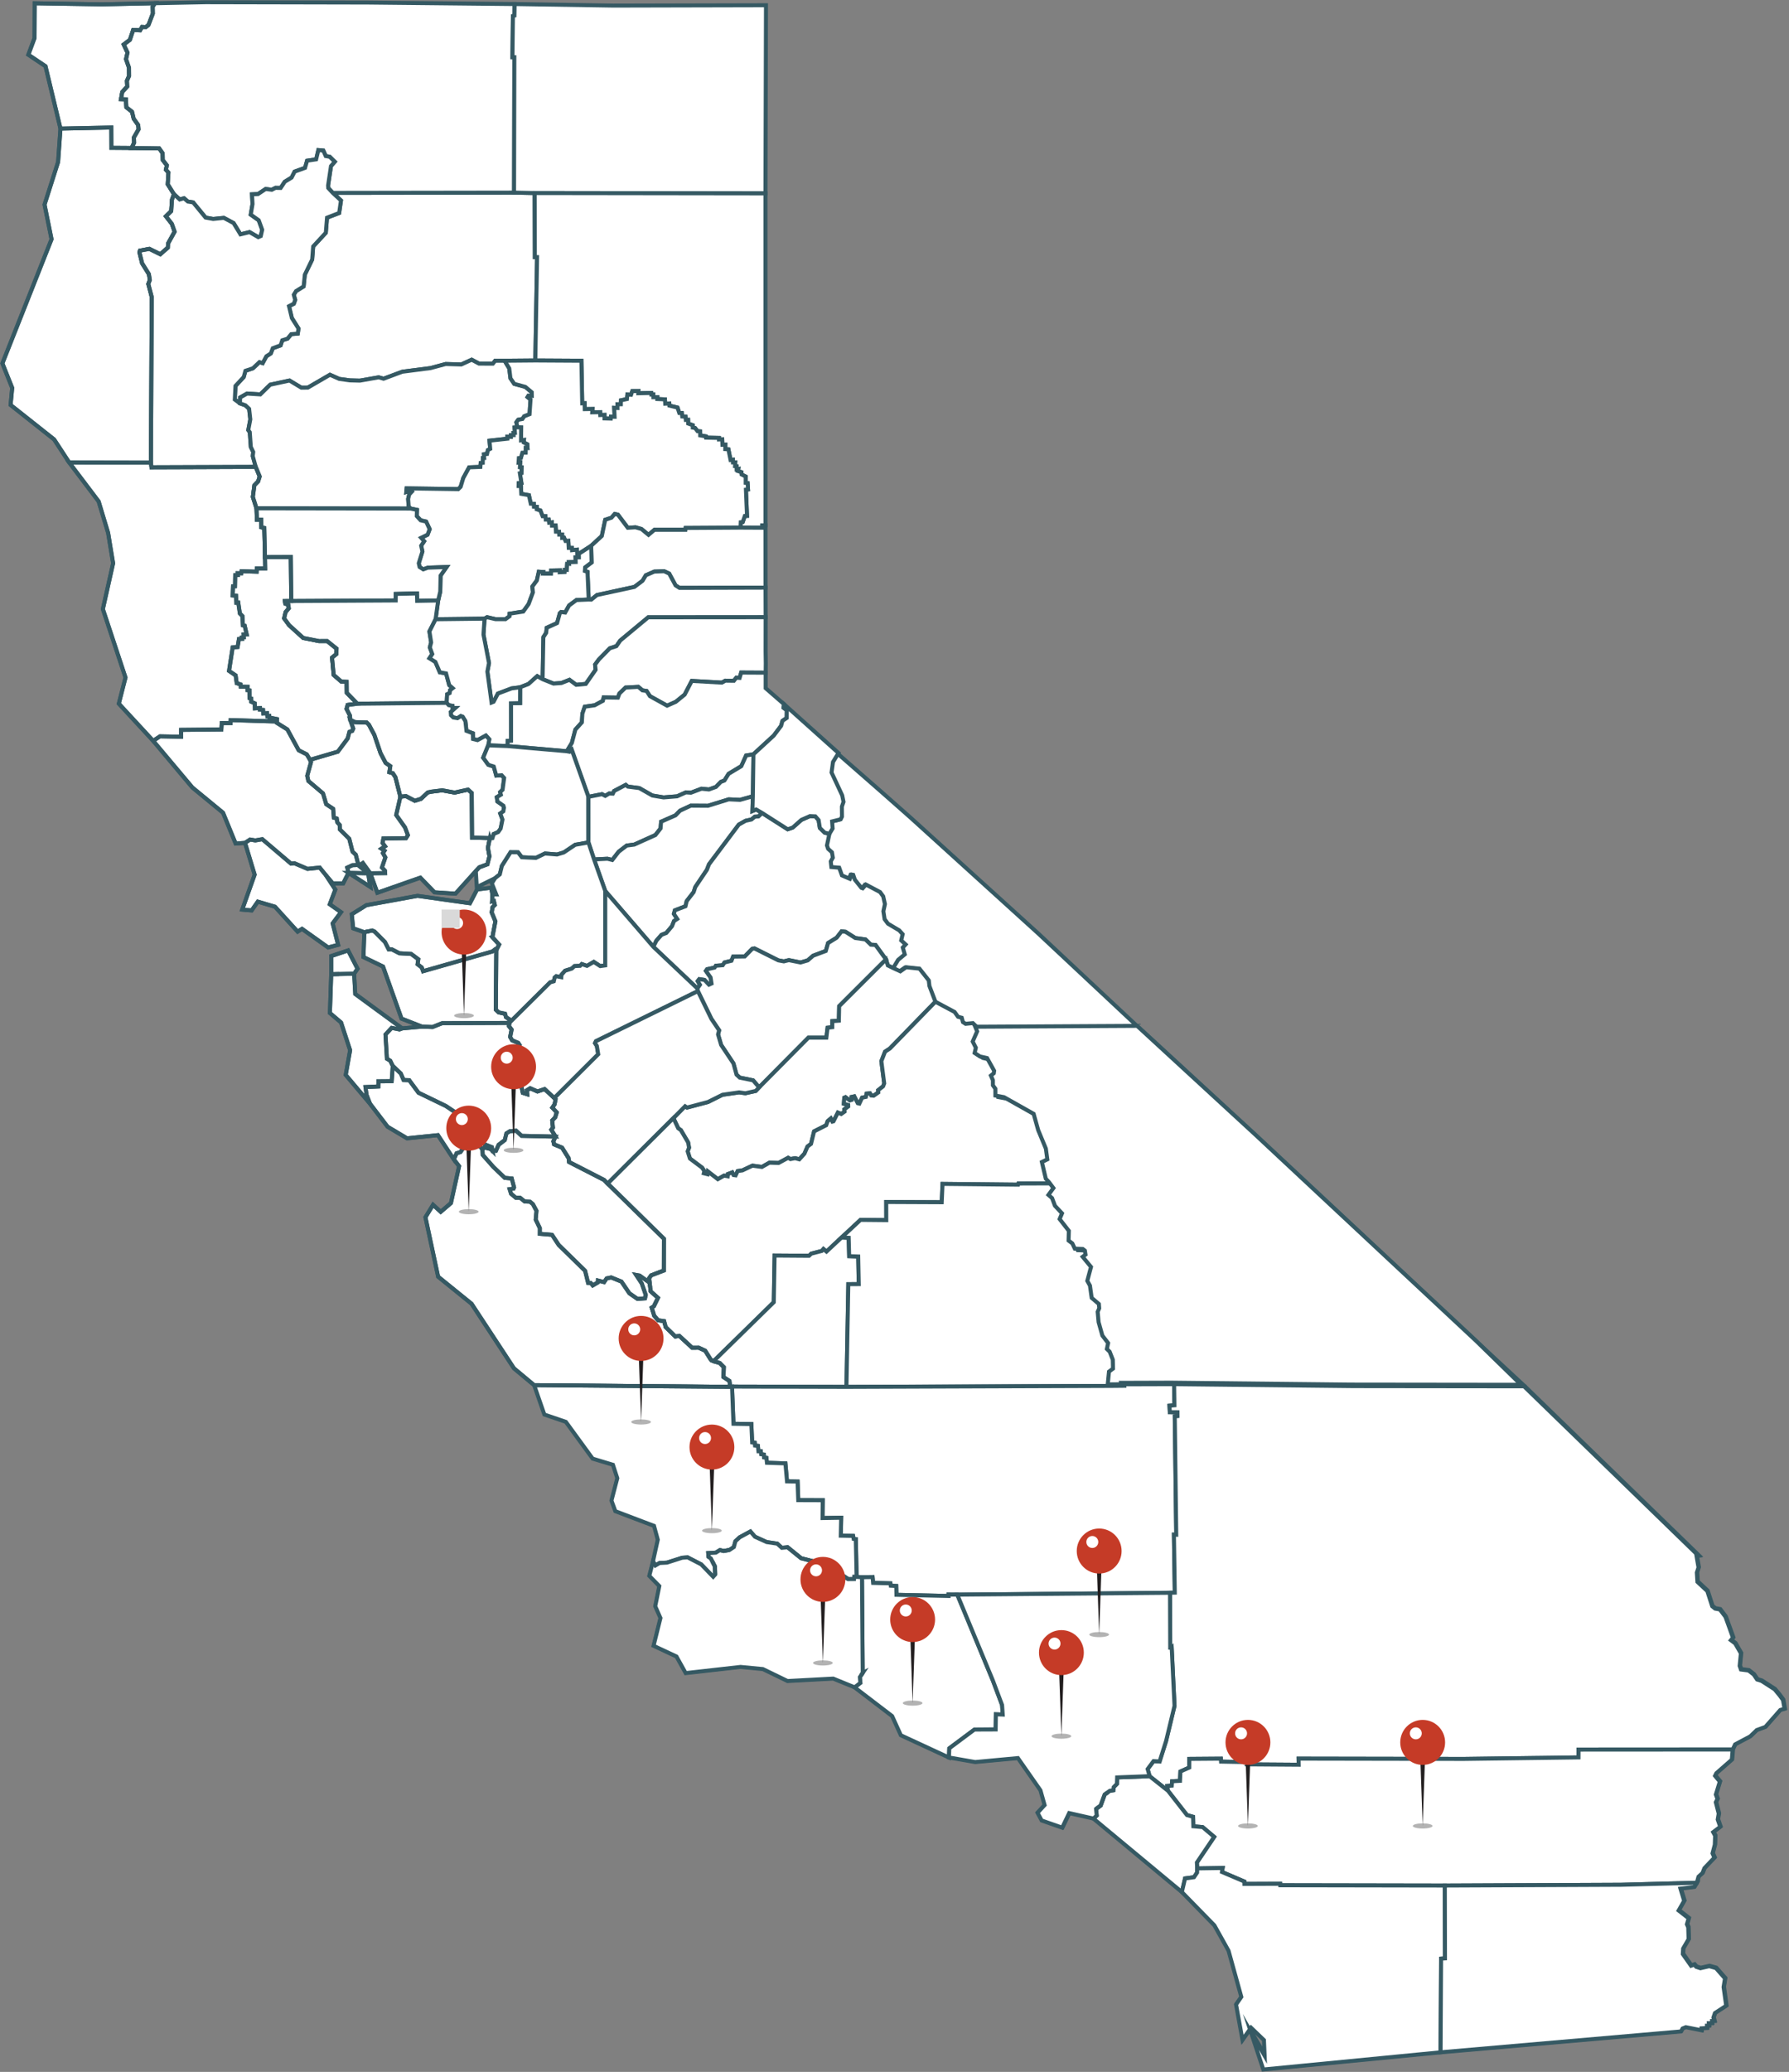 <svg xmlns="http://www.w3.org/2000/svg" width="895" height="1036" viewBox="0 0 895 1036" fill="none"><rect x="0" y="0" width="895" height="1036" fill="#808080" stroke="none"/><g clip-path="url(#clip0_548_1644)"><path fill-rule="evenodd" clip-rule="evenodd" d="M555.85 692.775L423.663 693.251L366.418 693.107L365.53 693.229L267.425 692.398L272.528 707.083L283.278 710.738L296.702 729.134L306.842 732.202L309.028 738.924L306.11 750.099L308.04 755.415L327.4 762.757L329.274 769.668L326.889 780.488L325.003 787.765L330.029 792.859L327.988 802.96L330.595 808.852L329.441 813.481L327.144 822.729L338.605 828.089L343.22 836.384L370.667 833.294L376.247 833.837L381.839 834.368L394.175 840.349L401.786 839.939L417.029 839.131L422.377 841.312L427.724 843.494L446.506 857.847L450.889 867.461L474.941 878.58L488.076 880.872L502.332 879.543L509.455 878.879L515.09 886.941L520.726 895.004L521.758 898.692L522.801 902.38L519.262 906.223L521.336 910.088L531.598 913.688L535.093 906.389L547.241 909.136L591.474 945.86L607.727 962.506L614.827 975.198L621.206 998.29L618.566 1002.1L621.794 1019.74L626.087 1013.67L632.533 1019.86L632.866 1027.69L625.988 1015.79L632.222 1034.59L720.887 1025.98L841.147 1015.54L841.957 1014.08L843.577 1013.42L851.41 1014.98L851.443 1013.99L854.183 1013.83L854.161 1012.65L855.159 1012.64L855.082 1011.42H856.701L856.679 1010.35L857.822 1010.33L857.389 1008.61L858.155 1006.36L863.78 1002.7L862.482 993.35L863.18 989.031L858.643 983.87L855.304 982.928L850.888 983.936L848.802 983.261L847.826 982.142L846.195 982.707L842.079 976.87L842.246 974.08L844.964 969.428L844.797 963.492L844.132 961.975L844.997 958.984L839.983 955.075L842.756 950.235L840.903 944.144L847.837 943.313L849.091 941.198L849.912 938.163L851.909 936.347L852.874 933.922L857.878 928.661L856.934 926.535L858.077 922.204L858.232 917.686L857.267 915.891L860.806 913.222L859.542 909.59L860.041 906.611L858.599 900.951L859.408 899.29L858.61 897.097L860.584 890.607L858.21 887.75L858.854 886.432L866.597 879.654L867.03 874.582L868.228 872.035L875.817 867.992L879.067 864.858L883.372 863.285L890.827 854.813L892.979 854.226L892.203 849.829L890.528 847.526L888.042 844.513L881.464 840.271L879.245 839.585L877.547 837.093L874.962 835.088L871.157 834.579L870.514 832.751L871.124 826.494L868.273 821.532L866.132 819.927L867.185 818.664L863.413 808.242L860.618 804.555L858.21 804.123L856.779 802.96L854.338 795.362L849.379 790.755L849.102 786.104L849.923 783.556L848.947 777.842L849.923 777.709L762.634 692.974" fill="white"></path><path d="M555.85 692.775L423.663 693.251L366.418 693.107L365.53 693.229L267.425 692.398L272.528 707.083L283.278 710.738L296.702 729.134L306.842 732.202L309.028 738.924L306.11 750.099L308.04 755.415L327.4 762.757L329.274 769.668L326.889 780.488L325.003 787.765L330.029 792.859L327.988 802.96L330.595 808.852L329.441 813.481L327.144 822.729L338.605 828.089L343.22 836.384L370.667 833.294L376.247 833.837L381.839 834.368L394.175 840.349L401.786 839.939L417.029 839.131L422.377 841.312L427.724 843.494L446.506 857.847L450.889 867.461L474.941 878.58L488.076 880.872L502.332 879.543L509.455 878.879L515.09 886.941L520.726 895.004L521.758 898.692L522.801 902.38L519.262 906.223L521.336 910.088L531.598 913.688L535.093 906.389L547.241 909.136L591.474 945.86L607.727 962.506L614.827 975.198L621.206 998.29L618.566 1002.1L621.794 1019.74L626.087 1013.67L632.533 1019.86L632.866 1027.69L625.988 1015.79L632.222 1034.59L720.887 1025.98L841.147 1015.54L841.957 1014.08L843.577 1013.42L851.41 1014.98L851.443 1013.99L854.183 1013.83L854.161 1012.65L855.159 1012.64L855.082 1011.42H856.701L856.679 1010.35L857.822 1010.33L857.389 1008.61L858.155 1006.36L863.78 1002.7L862.482 993.35L863.18 989.031L858.643 983.87L855.304 982.928L850.888 983.936L848.802 983.261L847.826 982.142L846.195 982.707L842.079 976.87L842.246 974.08L844.964 969.428L844.797 963.492L844.132 961.975L844.997 958.984L839.983 955.075L842.756 950.235L840.903 944.144L847.837 943.313L849.091 941.198L849.912 938.163L851.909 936.347L852.874 933.922L857.877 928.661L856.934 926.535L858.077 922.204L858.232 917.686L857.267 915.891L860.806 913.222L859.542 909.59L860.041 906.611L858.599 900.951L859.408 899.29L858.61 897.097L860.584 890.607L858.21 887.75L858.854 886.432L866.597 879.654L867.03 874.582L868.228 872.034L875.817 867.992L879.067 864.858L883.372 863.285L890.827 854.813L892.979 854.226L892.203 849.829L890.528 847.526L888.042 844.513L881.464 840.271L879.245 839.585L877.547 837.093L874.962 835.088L871.157 834.579L870.514 832.751L871.124 826.494L868.273 821.532L866.132 819.927L867.185 818.664L863.413 808.242L860.618 804.555L858.21 804.123L856.779 802.96L854.338 795.362L849.379 790.755L849.102 786.104L849.923 783.556L848.947 777.842L849.923 777.709L762.634 692.974" stroke="#355963" stroke-width="2" stroke-miterlimit="10"></path><path fill-rule="evenodd" clip-rule="evenodd" d="M569.707 513.836L628.606 568.004L739.292 671.333L763.189 693.505" fill="white"></path><path d="M569.707 513.836L628.606 568.004L739.292 671.333L763.189 693.505" stroke="#355963" stroke-width="2" stroke-miterlimit="10"></path><path fill-rule="evenodd" clip-rule="evenodd" d="M555.85 694.846L555.673 686.716L557.681 685.243L557.581 680.78L556.006 676.76L554.619 675.409L555.218 672.441L552.367 668.731L550.459 661.986L550.015 656.836L550.78 655.075L550.603 652.927L547.008 649.859L546.143 643.723L544.823 641.353L546.675 634.398L542.493 629.315L543.924 628.229L543.602 626.225L542.548 625.405L538.577 625.261L537.345 622.637L535.437 621.197L535.581 616.357L530.966 610.443L532.175 607.586L528.636 603.82L527.194 599.966L525.375 598.371L527.871 594.96L525.53 591.848L524.066 590.298L522.091 581.936L524.82 580.618L524.088 575.224L520.249 565.988L517.975 557.848L503.164 549.508L498.838 548.689L498.826 545.289L497.595 543.583V541.014L496.596 538.71L498.039 537.558L498.216 536.318L494.688 529.961L491.105 529.13L488.453 527.403L489.052 524.767L487.488 521.677L485.791 513.238" fill="white"></path><path d="M555.85 694.846L555.673 686.716L557.681 685.243L557.581 680.78L556.006 676.76L554.619 675.409L555.218 672.441L552.367 668.731L550.459 661.986L550.015 656.836L550.78 655.075L550.603 652.927L547.008 649.859L546.143 643.723L544.823 641.353L546.675 634.398L542.493 629.315L543.924 628.229L543.602 626.225L542.548 625.405L538.577 625.261L537.345 622.637L535.437 621.197L535.581 616.357L530.966 610.443L532.175 607.586L528.636 603.82L527.194 599.966L525.375 598.371L527.871 594.96L525.53 591.848L524.066 590.298L522.091 581.936L524.82 580.618L524.088 575.224L520.249 565.988L517.975 557.848L503.164 549.508L498.838 548.689L498.826 545.289L497.595 543.583V541.014L496.596 538.71L498.039 537.558L498.216 536.318L494.688 529.961L491.105 529.13L488.453 527.403L489.052 524.767L487.488 521.677L485.791 513.238" stroke="#355963" stroke-width="2" stroke-miterlimit="10"></path><path fill-rule="evenodd" clip-rule="evenodd" d="M488.753 514.29L482.474 512.075L481.142 511.211L480.543 509.04L478.668 508.531L476.96 506.139L467.374 501.022L464.379 493.148L464.068 490.379L459.387 484.465L452.752 483.767L449.812 485.827L446.24 484.166L448.714 480.09L452.042 477.321L451.055 473.921L452.486 472.393L450.256 470.355L450.988 467.243L449.28 465.349L443.622 461.994L441.947 459.734L441.336 455.77L442.113 452.203L441.259 448.338L439.683 446.179L432.628 442.457L430.997 444.296L430.331 444.063L427.069 439.999L426.248 437.573L425.527 437.44L424.573 439.567L420.613 437.861L419.237 434.007L415.31 433.664L415.021 430.862L416.042 428.99L415.609 426.299L413.679 424.549L413.124 422.855L414.333 417.062L415.942 414.415L415.687 410.86L419.991 409.797L420.624 408.479L420.59 403.462L421.389 401.081L420.735 397.825L415.409 386.407L416.131 381.157L418.882 376.661L441.181 396.164L455.626 408.922L519.461 466.811L569.707 513.836" fill="white"></path><path d="M488.753 514.29L482.474 512.075L481.142 511.211L480.543 509.04L478.668 508.531L476.96 506.139L467.374 501.022L464.379 493.148L464.068 490.379L459.387 484.465L452.752 483.767L449.812 485.827L446.24 484.166L448.714 480.09L452.042 477.321L451.055 473.921L452.486 472.393L450.256 470.355L450.988 467.243L449.28 465.349L443.622 461.994L441.947 459.734L441.336 455.769L442.113 452.203L441.259 448.338L439.683 446.179L432.628 442.457L430.997 444.296L430.331 444.063L427.069 439.999L426.248 437.573L425.527 437.44L424.573 439.567L420.613 437.861L419.237 434.007L415.31 433.664L415.021 430.862L416.042 428.99L415.609 426.299L413.679 424.549L413.124 422.855L414.333 417.062L415.942 414.415L415.687 410.86L419.991 409.797L420.624 408.479L420.59 403.462L421.389 401.081L420.735 397.825L415.409 386.407L416.131 381.157L418.882 376.661L441.181 396.164L455.626 408.922L519.461 466.811L569.707 513.836" stroke="#355963" stroke-width="2" stroke-miterlimit="10"></path><path fill-rule="evenodd" clip-rule="evenodd" d="M166.412 461.728L170.595 456.102L164.981 452.17L167.755 444.816L163.051 437.629L166.501 441.738L171.693 441.693L174.356 436.455L185.272 443.498L184.185 436.676L179.526 432.9L181.545 431.537L185.25 436.665L188.789 446.4L210.301 438.869L217.401 446.201L227.863 446.876L238.036 435.58L239.811 433.697L243.861 432.191L244.881 428.193L244.116 423.918L245.092 419.067L236.161 418.834L236.006 396.507L234.131 394.835L227.463 396.319L221.206 395.178L215.826 395.854L214.006 396.241L210.589 399.431L207.527 400.395L203.101 398.069L200.305 398.368L197.831 388.633L196.544 386.639L194.824 386.13L195.268 383.084L192.927 381.445L190.409 376.639L187.269 367.424L184.573 362.374L183.431 361.267L177.662 361.089L175.232 359.96L175.121 357.889L173.379 354.444L173.934 352.495L178.782 351.875L173.479 346.404L173.413 340.933L170.728 340.778L166.934 337.5L166.113 328.828L168.276 327.078L168.376 324.331L163.661 320.544L159.634 320.566L151.69 318.993L144.635 312.603L142.149 309.192L142.882 306.091L144.479 304.164L144.213 302.403L142.726 301.827L142.549 300.564L145.7 300.531L145.489 278.514L132.564 278.57L132.22 263.973L130.745 263.651L130.656 259.864L128.526 259.842L128.315 254.171L126.496 248.49L127.272 242.642L129.136 240.737L129.913 238.268L127.938 233.461L75.784 233.649L75.518 231.346L75.917 148.527L74.198 141.993L74.952 140.01L74.486 137.075L71.091 131.626L69.749 126.133L70.004 125.336L74.708 124.439L80.189 127.152L83.983 123.819L84.105 121.725L87.355 115.867L85.98 111.935L83.018 108.158L85.647 105.578L86.046 99.797L87.034 97.106L83.927 92.133L84.271 86.285L82.995 84.846L83.484 82.664L81.442 80.017L81.365 76.617L79.656 74.203L65.844 73.992L67.097 71.378L67.009 68.709L69.338 64.656L69.139 62.507L66.887 59.351L66.055 55.873L63.226 53.647L62.993 49.66L60.53 49.572L61.173 45.983L63.658 43.281L63.503 40.391L64.568 37.987L64.535 33.867L63.059 29.581L63.791 26.303L61.894 22.261L64.99 19.924L66.632 14.985L70.082 15.173L71.08 13.467L72.966 13.545L74.287 12.504L76.472 6.789L76.394 3.345L77.559 1.617L50.989 2.182L17.362 1.639L17.274 19.038L14.178 27.355L22.765 33.114L30.254 64.302L29.067 80.98L22.288 102.3L25.783 119.61L1.198 181.696L6.102 193.956L5.303 202.495L27.081 219.739L34.625 231.268L49.347 250.727L54.084 266.442L56.591 281.659L51.466 304.563L62.782 338.795L59.443 351.842L76.627 370.437L96.253 393.783L111.574 406.386L117.887 421.803L122.59 421.459L127.394 437.352L121.193 454.828L125.896 455.238L128.97 450.852L137.568 453.377L148.895 465.837L151.091 464.452L164.171 473.766L169.164 472.437L166.412 461.728Z" fill="white" stroke="#355963" stroke-width="2" stroke-miterlimit="10"></path><path fill-rule="evenodd" clip-rule="evenodd" d="M364.931 690.504L361.958 688.566L362.135 683.616L360.083 681.545L356.999 680.625L355.59 679.85L352.805 675.376L349.544 673.881L346.282 673.903L339.836 667.956L337.873 668.277L333.047 663.581L332.248 660.591L329.263 660.17L327.289 657.899L326.046 653.857L327.156 653.137L329.175 648.962L325.525 645.684L325.014 641.409L324.77 639.127L325.758 637.721L332.115 635.284L332.148 619.392L304.002 591.815L302.172 589.976L284.709 581.028L284.465 579.068L281.193 573.851L277.21 572.201L276.844 570.695L277.942 568.336L275.834 564.88L276.633 563.862L276.267 560.273L277.753 558.734L278.541 556.231L276.333 553.861L277.465 552.188L277.953 549.652L277.321 549.043L272.45 544.558L268.889 545.754L265.25 544.148L263.586 545.156L263.73 547.127L261.545 546.43L260.635 542.132L259.692 540.294L256.985 538.245L256.763 536.672L257.196 532.054L259.015 531.279L260.435 529.44L259.182 525.287L260.014 522.629L259.259 521.478L256.22 520.182L255.232 518.487L255.964 514.844L254.622 513.072L254.8 511.477L254.766 509.638L253.146 508.575L252.669 506.914L249.508 506.216L248.076 504.898L248.298 475.118L247.721 474.697L248.298 475.118L249.73 472.316L246.357 468.583L247.843 460.687L246.002 456.235L246.435 453.621L247.544 452.513L247.1 450.542L246.19 450.73L246.335 447.22L245.702 443.864L238.68 444.75L235.096 451.639L208.903 447.939L183.298 452.602L175.987 457.143L176.697 464.187L182.255 466.125L184.407 465.659L182.255 466.125L181.833 478.562L191.618 483.302L200.882 509.339L211.1 513.337L201.204 514.223L177.728 497.035L177.152 486.89L178.871 484.398L174.145 475.25L165.702 478.064V487.134L169.652 487.045L165.702 487.134L165.048 506.537L170.628 511.277L175.155 525.154L172.958 537.492L185.117 551.889L193.904 563.396L203.633 569.189L219.076 567.605L227.042 579.721L229.682 583.121L225.589 601.583L220.474 605.958L216.647 602.425L212.841 608.66L219.187 638.374L235.895 651.897L257.107 684.191L267.225 692.62L365.331 693.461L364.931 690.504Z" fill="white" stroke="#355963" stroke-width="2" stroke-miterlimit="10"></path><path fill-rule="evenodd" clip-rule="evenodd" d="M267.813 180.246L252.436 180.379L247.71 180.401L246.567 181.851L239.634 181.818L235.973 179.869L230.781 182.25L222.948 182.018L215.393 184.055L201.259 185.872L191.896 189.371L189.444 188.674L180.036 190.324L174.999 190.191L169.707 189.46L165.07 187.4L154.009 193.824L150.758 193.857L144.823 190.28L135.193 192.362L130.245 197.213L123.611 196.792L120.127 198.763L120.05 201.709L117.465 199.804L117.809 192.971L121.925 188.519L122.779 185.418L126.529 184.155L129.802 181.054L131.41 181.575L133.252 178.152L135.471 176.724L136.469 174.121L140.374 172.692L141.217 170.156L143.847 169.326L145.666 167.1L148.961 166.801L149.327 164.287L146.01 159.037L144.59 153.09L146.997 151.86L147.674 149.955L146.986 147.397L148.085 145.559L151.901 143.2L152.5 137.341L156.172 129.777L156.672 123.231L162.995 116.398L163.605 108.845L169.674 106.508L170.584 100.24L166.479 96.441L257.173 96.308L267.48 96.53L267.58 128.57H268.689L267.813 180.246Z" fill="white" stroke="#355963" stroke-width="2" stroke-miterlimit="10"></path><path fill-rule="evenodd" clip-rule="evenodd" d="M257.174 96.308L166.479 96.441L164.216 94.005L164.138 92.753L165.591 83.029L167.477 80.87L164.948 78.389L162.951 78.034L161.731 75.266L159.268 75.044L158.158 79.674L153.621 80.36L152.611 83.937L147.408 85.809L145.888 88.788L142.46 90.881L140.419 93.983L137.812 93.938L135.959 94.891L132.908 94.492L129.092 97.028L126.074 97.172L126.329 102.023L125.442 107.306L129.436 110.141L131.166 114.892L130.467 118.015L129.18 118.569L124.831 116.066L120.294 117.185L116.855 111.547L111.973 108.934L106.648 109.487L102.843 108.79L96.597 101.192L93.968 100.783L92.059 99.132L89.918 99.741L87.034 97.106L83.927 92.133L84.271 86.285L82.995 84.846L83.484 82.664L81.442 80.017L81.365 76.617L79.656 74.203L65.844 73.992L67.097 71.378L67.009 68.709L69.338 64.656L69.139 62.507L66.887 59.351L66.055 55.873L63.226 53.647L62.993 49.66L60.53 49.572L61.173 45.983L63.658 43.281L63.503 40.391L64.568 37.987L64.535 33.867L63.059 29.581L63.791 26.303L61.894 22.261L64.99 19.924L66.632 14.985L70.082 15.173L71.08 13.467L72.966 13.545L74.287 12.504L76.472 6.789L76.394 3.345L77.559 1.617L102.843 1.107L184.241 1.274L257.462 2.027L257.351 7.808L256.608 7.996L256.364 28.585L257.318 28.596L257.174 96.308Z" fill="white" stroke="#355963" stroke-width="2" stroke-miterlimit="10"></path><path fill-rule="evenodd" clip-rule="evenodd" d="M267.48 96.53L257.174 96.308L257.318 28.596L256.364 28.585L256.608 7.996L257.351 7.808L257.462 2.027L306.92 2.802L383.203 2.625L382.948 96.685L267.48 96.53Z" fill="white" stroke="#355963" stroke-width="2" stroke-miterlimit="10"></path><path fill-rule="evenodd" clip-rule="evenodd" d="M127.938 233.461L75.784 233.649L75.518 231.346L75.917 148.527L74.198 141.993L74.952 140.01L74.486 137.075L71.091 131.626L69.749 126.133L70.004 125.336L74.708 124.439L80.189 127.152L83.983 123.819L84.105 121.725L87.355 115.867L85.98 111.935L83.018 108.158L85.647 105.578L86.046 99.797L87.034 97.106L89.918 99.741L92.059 99.132L93.968 100.782L96.597 101.192L102.843 108.79L106.648 109.487L111.973 108.934L116.855 111.547L120.294 117.185L124.831 116.066L129.18 118.569L130.467 118.015L131.166 114.892L129.436 110.141L125.442 107.306L126.329 102.023L126.074 97.172L129.092 97.028L132.908 94.492L135.959 94.891L137.812 93.938L140.419 93.982L142.46 90.881L145.888 88.788L147.408 85.809L152.611 83.937L153.621 80.36L158.158 79.674L159.268 75.044L161.731 75.266L162.951 78.034L164.948 78.389L167.477 80.87L165.591 83.029L164.138 92.753L164.216 94.005L166.479 96.441L170.584 100.24L169.674 106.508L163.606 108.845L162.995 116.398L156.672 123.232L156.172 129.777L152.5 137.341L151.901 143.2L148.085 145.559L146.987 147.397L147.674 149.956L146.998 151.86L144.59 153.09L146.01 159.037L149.327 164.287L148.961 166.801L145.666 167.1L143.847 169.326L141.218 170.156L140.374 172.692L136.469 174.121L135.471 176.724L133.252 178.152L131.41 181.575L129.802 181.054L126.529 184.155L122.779 185.418L121.925 188.519L117.809 192.971L117.465 199.804L120.05 201.709L122.79 202.673L124.632 204.422L125.22 209.694L124.21 215.065L124.954 216.095L125.475 223.482L126.684 225.985L126.451 228.056L127.938 233.461Z" fill="white" stroke="#355963" stroke-width="2" stroke-miterlimit="10"></path><path fill-rule="evenodd" clip-rule="evenodd" d="M370.478 263.829L370.6 261.115L371.576 260.982L372.63 257.981L373.718 257.948L373.174 244.857L374.217 244.724L374.006 241.546L373.063 241.424V238.301L371 237.238L370.9 236.108L369.058 235.499L369.291 234.524L368.514 234.646V233.162L367.727 233.085L367.815 231.235L366.673 231.224L366.628 229.884L365.486 230.028L364.41 224.667L362.845 224.568L362.867 222.353L361.414 222.408L361.314 219.684L359.695 219.739L359.672 218.975L353.238 218.831L353.171 218.211L350.276 217.701L350.253 215.697L348.944 215.586L347.735 214.035L346.581 213.814L346.592 212.629L344.307 211.787L344.24 209.938L343.098 209.982L342.931 208.332L341.3 208.243L341.079 206.493H339.825L338.937 203.791L334.877 202.805L334.833 201.775L332.791 201.853L332.658 199.693L328.831 199.527L328.842 198.597L326.856 198.619L326.8 197.235L325.857 197.268L325.78 196.493L319.345 196.637L319.401 195.551L316.316 195.573L315.706 197.401L313.865 197.268L313.643 199.538L310.636 200.181L310.603 202.141L308.883 202.152L308.906 204.013L307.275 203.924L307.463 208.398L305.633 208.365L305.566 209.295L302.427 209.218L302.404 207.468L300.308 207.546L300.252 206.106L296.28 206.172L296.414 204.511L292.542 204.577L292.464 201.643L291.266 201.687L290.866 180.379L267.813 180.246L268.689 128.57H267.58L267.48 96.53L382.948 96.685L382.959 262.666L381.406 262.71L381.439 263.884L370.478 263.829Z" fill="white" stroke="#355963" stroke-width="2" stroke-miterlimit="10"></path><path fill-rule="evenodd" clip-rule="evenodd" d="M128.315 254.171L126.496 248.49L127.272 242.642L129.136 240.737L129.913 238.268L127.938 233.461L126.451 228.056L126.684 225.985L125.475 223.482L124.953 216.095L124.21 215.065L125.22 209.694L124.632 204.422L122.79 202.673L120.05 201.709L120.127 198.763L123.611 196.792L130.245 197.213L135.193 192.362L144.823 190.28L150.758 193.857L154.009 193.824L165.07 187.4L169.707 189.46L174.999 190.191L180.036 190.324L189.444 188.674L191.896 189.371L201.259 185.872L215.393 184.055L222.948 182.018L230.781 182.25L235.973 179.869L239.634 181.818L246.567 181.852L247.71 180.401L252.436 180.379L254.766 184.199L255.365 189.139L257.284 191.941L262.809 193.447L266.027 196.138L266.06 197.944L264.385 197.855L263.941 198.553L265.416 199.771L264.917 207.114L262.244 208.166L261.367 209.495L259.237 209.905L258.305 211.178L258.893 213.67L257.44 213.792L257.617 216.461L256.885 216.494L256.941 217.568L255.631 217.58L255.62 218.454L253.834 218.388V219.363L244.892 220.348L245.247 224.446L244.082 225.066L243.65 226.993L242.141 227.159L242.241 229.009L241.564 229.042L241.52 231.401L240.477 231.512L240.321 233.472L234.697 233.694L231.779 239.021L230.437 243.44L229.25 244.58L203.433 244.204L203.267 246.009L205.475 245.322L206.074 245.81L204.698 247.261L204.188 249.498L204.443 253.219L205.441 254.293L128.315 254.171Z" fill="white" stroke="#355963" stroke-width="2" stroke-miterlimit="10"></path><path fill-rule="evenodd" clip-rule="evenodd" d="M295.748 272.921L289.58 276.908L288.814 277.152L288.615 274.859L286.185 275.114L286.129 273.995L284.521 273.962L284.321 270.44L282.912 270.507L282.169 268.846L281.237 268.945L281.215 267.306L279.761 267.317L279.695 265.889L278.142 265.855L277.953 262.799L276.134 262.821L276.056 261.193L274.714 261.359L274.492 259.775L273.027 259.786L272.85 258.114L271.452 258.125L270.331 255.257L268.534 254.67L268.579 253.485L267.114 253.396L267.048 251.923L265.539 251.879L264.607 247.626L260.779 246.928L260.602 243.085L259.448 243.041L259.481 241.546L260.835 241.435L260.08 236.651L260.857 236.507L260.935 233.682L260.103 233.616L260.247 231.246L259.415 231.335L259.57 229.075L260.557 228.976L261.323 226.373L262.932 226.295L262.976 223.881L263.919 223.936L263.786 222.142L262.022 221.245L262.122 220.016L260.668 220.182L260.724 213.747L258.893 213.67L258.305 211.178L259.237 209.904L261.367 209.495L262.244 208.166L264.917 207.114L265.417 199.771L263.941 198.553L264.385 197.855L266.06 197.943L266.027 196.138L262.81 193.447L257.285 191.941L255.365 189.139L254.766 184.199L252.437 180.379L267.813 180.246L290.867 180.379L291.266 201.687L292.464 201.643L292.542 204.577L296.414 204.511L296.281 206.172L300.252 206.106L300.308 207.545L302.405 207.468L302.427 209.218L305.566 209.295L305.633 208.365L307.464 208.398L307.275 203.924L308.906 204.013L308.884 202.152L310.603 202.141L310.636 200.181L313.643 199.538L313.865 197.268L315.706 197.401L316.317 195.573L319.401 195.551L319.345 196.637L325.78 196.493L325.858 197.268L326.801 197.235L326.856 198.619L328.842 198.597L328.831 199.527L332.658 199.693L332.791 201.853L334.833 201.775L334.877 202.805L338.938 203.791L339.825 206.493H341.079L341.301 208.243L342.931 208.332L343.098 209.982L344.241 209.938L344.307 211.787L346.593 212.629L346.581 213.814L347.735 214.035L348.945 215.586L350.254 215.697L350.276 217.701L353.171 218.211L353.238 218.831L359.673 218.975L359.695 219.739L361.315 219.684L361.414 222.408L362.868 222.353L362.846 224.568L364.41 224.667L365.486 230.028L366.629 229.884L366.673 231.224L367.816 231.235L367.727 233.084L368.515 233.162V234.646L369.291 234.524L369.058 235.499L370.9 236.108L371 237.238L373.063 238.301V241.424L374.006 241.546L374.217 244.724L373.174 244.857L373.718 257.948L372.631 257.981L371.577 260.982L370.6 261.115L370.478 263.829L343.009 263.995L342.887 264.925H327.4L324.438 267.439L320.899 264.515L317.903 263.663L314.065 263.906L309.117 257.35L307.541 257.006L305.899 258.867L302.782 259.908L301.084 268.004L295.748 272.921Z" fill="white" stroke="#355963" stroke-width="2" stroke-miterlimit="10"></path><path fill-rule="evenodd" clip-rule="evenodd" d="M242.407 309.347L217.922 309.635L219.198 300.254L220.252 295.78L220.408 287.817L223.403 283.531L214.028 283.852L211.743 284.694L209.912 283.509L209.502 281.637L211.321 275.779L210.7 272.844L212.187 270.629L210.689 268.912L213.884 267.373L214.938 264.604L213.174 260.805L210.434 260.174L208.504 258.081L208.592 254.947L205.442 254.293L204.443 253.219L204.188 249.498L204.698 247.26L206.074 245.81L205.475 245.322L203.267 246.009L203.433 244.204L229.25 244.58L230.437 243.44L231.779 239.021L234.697 233.694L240.322 233.472L240.477 231.512L241.52 231.401L241.564 229.042L242.241 229.009L242.141 227.159L243.65 226.993L244.082 225.066L245.247 224.446L244.892 220.348L253.834 219.363V218.388L255.62 218.454L255.631 217.579L256.941 217.568L256.885 216.494L257.617 216.461L257.44 213.792L258.893 213.67L260.724 213.748L260.668 220.182L262.122 220.016L262.022 221.245L263.786 222.142L263.919 223.937L262.976 223.881L262.931 226.295L261.323 226.373L260.557 228.976L259.57 229.075L259.415 231.335L260.247 231.246L260.102 233.616L260.934 233.683L260.857 236.507L260.08 236.651L260.835 241.435L259.481 241.546L259.448 243.041L260.602 243.085L260.779 246.928L264.607 247.626L265.539 251.879L267.047 251.923L267.114 253.396L268.578 253.485L268.534 254.67L270.331 255.257L271.452 258.125L272.85 258.114L273.027 259.786L274.492 259.775L274.713 261.359L276.056 261.193L276.133 262.821L277.953 262.799L278.142 265.855L279.695 265.889L279.761 267.317L281.215 267.306L281.237 268.945L282.169 268.846L282.912 270.507L284.321 270.44L284.521 273.962L286.129 273.996L286.185 275.114L288.614 274.859L288.814 277.152L289.58 276.908L289.613 278.691L287.949 278.713L288.004 281.006L284.576 281.106L284.676 281.97L283.733 281.958L283.555 284.971L282.568 284.915L282.468 286.034L280.039 286.145L280.094 285.17L275.745 285.259L275.656 286.843L271.674 286.82L271.785 286.045L269.555 285.89L268.567 290.265L266.326 293.277L266.615 296.212L264.451 302.06L261.778 305.792L254.955 306.866L254.91 308.14L252.869 309.613L247.854 309.591L243.672 308.616L242.407 309.347Z" fill="white" stroke="#355963" stroke-width="2" stroke-miterlimit="10"></path><path fill-rule="evenodd" clip-rule="evenodd" d="M219.198 300.254L208.692 300.443L208.603 296.732L197.997 296.976L197.975 300.243L145.699 300.531L145.489 278.514L132.564 278.569L132.22 263.973L130.745 263.651L130.656 259.864L128.526 259.842L128.315 254.171L205.441 254.293L208.592 254.947L208.503 258.081L210.434 260.174L213.174 260.805L214.938 264.604L213.884 267.373L210.689 268.912L212.187 270.629L210.7 272.844L211.321 275.779L209.502 281.637L209.912 283.509L211.743 284.694L214.028 283.852L223.403 283.531L220.407 287.817L220.252 295.78L219.198 300.254Z" fill="white" stroke="#355963" stroke-width="2" stroke-miterlimit="10"></path><path fill-rule="evenodd" clip-rule="evenodd" d="M294.516 299.789L293.917 285.957L292.597 285.502L292.73 283.664L295.948 281.239L295.748 272.921L301.084 268.004L302.782 259.908L305.899 258.867L307.541 257.006L309.116 257.35L314.064 263.906L317.903 263.663L320.898 264.515L324.437 267.439L327.4 264.925H342.887L343.009 263.995L370.478 263.829L381.439 263.884L381.406 262.71L382.959 262.666L382.981 293.831L339.925 293.953L337.961 292.701L334.777 286.809L332.248 285.624L327.333 285.813L323.106 287.651L321.453 290.409L317.381 293.476L298.655 297.53L295.803 299.834L294.516 299.789Z" fill="white" stroke="#355963" stroke-width="2" stroke-miterlimit="10"></path><path fill-rule="evenodd" clip-rule="evenodd" d="M271.452 339.615L268.756 338.109L264.407 342.007L260.213 343.657L255.964 344.211L249.097 346.803L246.934 350.9L245.924 351.31L243.827 335.816L244.637 331.519L241.875 317.299L242.407 309.347L243.672 308.616L247.855 309.591L252.869 309.613L254.91 308.14L254.955 306.866L261.778 305.792L264.451 302.06L266.615 296.212L266.326 293.277L268.567 290.265L269.555 285.89L271.785 286.045L271.674 286.82L275.656 286.843L275.745 285.259L280.094 285.17L280.039 286.145L282.468 286.034L282.568 284.916L283.555 284.971L283.733 281.958L284.676 281.97L284.576 281.106L288.004 281.006L287.949 278.714L289.613 278.691L289.58 276.908L295.748 272.921L295.948 281.239L292.73 283.664L292.597 285.502L293.917 285.957L294.516 299.789L288.37 300.044L284.709 302.746L282.746 306.29L280.715 306.024L280.072 306.611L278.696 311.551L273.526 313.91L273.227 316.457L271.829 318.606L271.452 339.615Z" fill="white" stroke="#355963" stroke-width="2" stroke-miterlimit="10"></path><path fill-rule="evenodd" clip-rule="evenodd" d="M271.452 339.615L271.829 318.606L273.227 316.457L273.526 313.91L278.696 311.551L280.072 306.611L280.715 306.024L282.746 306.29L284.709 302.746L288.37 300.044L294.516 299.789L295.803 299.834L298.655 297.53L317.381 293.476L321.453 290.409L323.106 287.651L327.333 285.813L332.248 285.624L334.777 286.809L337.961 292.701L339.925 293.953L382.981 293.831L383.037 308.627L324.293 308.671L310.303 320.289L308.362 323.102L305.1 324.154L299.609 329.747L297.712 332.305L297.978 334.93L293.074 341.974L288.259 342.428L284.909 339.936L280.86 341.531L276.91 341.808L271.452 339.615Z" fill="white" stroke="#355963" stroke-width="2" stroke-miterlimit="10"></path><path fill-rule="evenodd" clip-rule="evenodd" d="M178.782 351.875L173.479 346.404L173.413 340.933L170.728 340.778L166.934 337.5L166.113 328.828L168.276 327.078L168.376 324.331L163.661 320.544L159.634 320.566L151.69 318.993L144.634 312.603L142.149 309.192L142.882 306.091L144.479 304.164L144.213 302.403L142.726 301.827L142.549 300.565L145.7 300.531L197.975 300.243L197.997 296.976L208.603 296.733L208.692 300.443L219.198 300.254L217.922 309.635L214.838 315.737L215.693 321.23L215.049 323.744L216.258 327.034L214.872 329.138L217.8 330.965L220.041 336.171L223.159 336.724L224.745 342.572L226.476 344.1L225.189 345.086L224.956 346.559L223.691 347.179L223.458 351.443L178.782 351.875Z" fill="white" stroke="#355963" stroke-width="2" stroke-miterlimit="10"></path><path fill-rule="evenodd" clip-rule="evenodd" d="M253.856 373.05L253.934 370.426L255.62 370.348L255.609 351.665L260.18 351.554L260.213 343.657L264.407 342.007L268.756 338.109L271.452 339.615L276.91 341.808L280.86 341.531L284.909 339.936L288.259 342.428L293.074 341.974L297.978 334.93L297.712 332.305L299.609 329.747L305.1 324.154L308.362 323.102L310.303 320.289L324.293 308.671L383.037 308.627L383.015 325.738L383.103 331.608L383.048 336.37L370.8 336.303L370.012 338.961L368.359 338.862L367.128 340.423L362.856 340.368L361.137 341.332L346.082 340.479L342.521 347.334L338.083 350.934L333.734 352.861L325.125 348.087L323.483 345.518L321.353 345.186L319.334 343.447L312.966 343.801L309.893 346.747L309.105 348.851L302.005 348.741L301.617 350.424L297.501 352.661L292.542 353.37L291.355 356.859L291.088 361.211L287.849 364.833L286.096 371.467L283.555 375.653L253.856 373.05Z" fill="white" stroke="#355963" stroke-width="2" stroke-miterlimit="10"></path><path fill-rule="evenodd" clip-rule="evenodd" d="M244.249 372.696L244.77 369.695L243.084 367.812L238.891 370.082L236.649 369.529L236.561 366.66L233.366 365.453L232.811 360.58L231.469 358.42L230.526 358.066L228.884 359.107L226.765 358.753L225.622 357.645L225.489 355.995L227.697 354.012L226.365 353.979V352.96L224.49 352.606L223.459 351.443L223.692 347.179L224.956 346.559L225.189 345.086L226.476 344.1L224.745 342.572L223.159 336.724L220.042 336.171L217.801 330.965L214.872 329.138L216.258 327.034L215.049 323.744L215.693 321.23L214.838 315.737L217.923 309.635L242.407 309.347L241.875 317.299L244.637 331.519L243.827 335.816L245.924 351.31L246.934 350.9L249.097 346.803L255.964 344.211L260.213 343.657L260.18 351.554L255.609 351.665L255.62 370.348L253.934 370.426L253.857 373.05L244.249 372.696Z" fill="white" stroke="#355963" stroke-width="2" stroke-miterlimit="10"></path><path fill-rule="evenodd" clip-rule="evenodd" d="M294.383 398.445L286.04 374.944L284.953 375.897L283.555 375.653L286.096 371.467L287.849 364.833L291.088 361.211L291.355 356.859L292.542 353.37L297.501 352.661L301.617 350.424L302.005 348.741L309.105 348.851L309.893 346.747L312.966 343.801L319.334 343.447L321.353 345.186L323.483 345.518L325.125 348.087L333.734 352.861L338.083 350.934L342.521 347.334L346.082 340.479L361.137 341.332L362.856 340.368L367.128 340.423L368.359 338.862L370.012 338.962L370.8 336.304L383.048 336.37V344.111L392.245 352.119L391.99 353.902L393.62 355.109L393.576 359.007L391.468 360.425L390.78 362.928L387.086 367.823L376.924 377.159L373.263 377.779L370.877 383.095L364.509 386.927L362.424 390.272L360.604 390.981L358.186 393.473L354.658 394.757L350.963 394.381L345.672 396.374L343.153 396.208L338.727 398.18L331.959 398.733L326.346 397.781L319.811 394.06L314.109 393.329L313.044 392.465L307.241 395.51L306.587 396.851L304.79 396.762L302.793 397.958L301.173 397.116L294.383 398.445Z" fill="white" stroke="#355963" stroke-width="2" stroke-miterlimit="10"></path><path fill-rule="evenodd" clip-rule="evenodd" d="M200.305 398.368L197.831 388.633L196.544 386.639L194.824 386.13L195.268 383.084L192.927 381.445L190.409 376.639L187.269 367.424L184.573 362.374L183.431 361.267L177.662 361.089L175.232 359.96L175.121 357.889L173.379 354.444L173.934 352.495L178.782 351.875L223.458 351.443L224.49 352.606L226.365 352.96V353.979L227.696 354.012L225.489 355.995L225.622 357.645L226.764 358.753L228.883 359.107L230.525 358.066L231.468 358.42L232.811 360.58L233.365 365.453L236.561 366.66L236.649 369.528L238.89 370.082L243.084 367.812L244.77 369.695L244.249 372.696L241.73 378.865L244.315 382.42L247.022 383.295L248.265 387.824L250.972 387.647L252.214 388.998L251.427 394.912L250.206 396.075L250.573 397.371L248.542 398.623L248.853 400.771L251.859 402.886L252.115 403.883L251.793 405.699L250.262 406.774L251.382 409.786L250.473 414.294L249.23 416.055L246.989 417.018L246.368 419.056L245.092 419.067L236.161 418.834L236.006 396.507L234.131 394.835L227.463 396.319L221.206 395.178L215.826 395.854L214.006 396.241L210.589 399.431L207.527 400.395L203.101 398.069L200.305 398.368Z" fill="white" stroke="#355963" stroke-width="2" stroke-miterlimit="10"></path><path fill-rule="evenodd" clip-rule="evenodd" d="M238.036 435.58L239.811 433.686L243.861 432.191L244.881 428.193L244.116 423.918L245.092 419.067L246.368 419.056L246.989 417.018L249.23 416.055L250.473 414.294L251.382 409.786L250.262 406.774L251.793 405.699L252.115 403.883L251.859 402.886L248.853 400.771L248.542 398.623L250.573 397.371L250.206 396.075L251.427 394.912L252.214 388.998L250.972 387.647L248.265 387.824L247.022 383.295L244.315 382.42L241.73 378.865L244.249 372.696L253.856 373.05L283.555 375.653L284.953 375.897L286.041 374.944L294.383 398.445L294.394 421.227L287.771 422.412L282.024 426.266L278.663 427.262L272.628 426.775L268.09 428.979L261.045 428.647L259.148 426.177L255.432 426.144L251.072 433.01L250.051 437.208L247.677 439.102L238.524 443.609L238.036 435.58Z" fill="white" stroke="#355963" stroke-width="2" stroke-miterlimit="10"></path><path fill-rule="evenodd" clip-rule="evenodd" d="M297.201 429.732L294.394 421.227L294.383 398.445L301.173 397.116L302.793 397.958L304.79 396.762L306.587 396.85L307.241 395.51L313.044 392.465L314.109 393.329L319.811 394.06L326.346 397.781L331.959 398.733L338.727 398.179L343.153 396.208L345.672 396.374L350.963 394.381L354.658 394.757L358.186 393.473L360.604 390.981L362.424 390.272L364.509 386.927L370.877 383.095L373.263 377.779L376.924 377.159L376.646 398.146L370.212 399.963L364.587 399.697L354.181 402.908L345.594 402.853L340.224 405.356L337.961 407.693L330.739 410.871L330.461 414.249L327.888 417.55L317.315 422.312L313.521 422.81L309.516 425.878L306.321 430.009L303.913 429.4L297.201 429.732Z" fill="white" stroke="#355963" stroke-width="2" stroke-miterlimit="10"></path><path fill-rule="evenodd" clip-rule="evenodd" d="M326.856 473.434L302.804 445.547L297.201 429.732L303.913 429.4L306.321 430.009L309.516 425.878L313.521 422.81L317.315 422.312L327.888 417.55L330.462 414.249L330.739 410.871L337.961 407.693L340.225 405.356L345.594 402.853L354.181 402.909L364.587 399.697L370.212 399.963L376.647 398.146L376.425 405.533L378.289 404.769L381.306 406.53L379.431 408.247L377.645 408.357L375.959 409.764L373.019 410.406L369.613 412.322L354.713 432.158L353.637 434.949L347.846 443.543L347.025 446.068L343.531 450.586L342.92 453.156L337.617 455.194L337.129 456.955L338.793 459.491L337.207 460.543L336.186 463.123L333.335 466.512L330.939 467.454L328.409 470.333L326.856 473.434Z" fill="white" stroke="#355963" stroke-width="2" stroke-miterlimit="10"></path><path fill-rule="evenodd" clip-rule="evenodd" d="M446.839 484.044L444.177 482.759L443.245 479.747L437.997 472.515L435.667 472.371L432.971 469.757L427.89 469.037L422.987 465.925L421.056 465.682L418.56 468.882L414.278 471.54L413.135 475.505L406.823 477.864L404.06 480.234L400.499 481.275L394.652 480.101L392.134 480.722L389.394 480.212L377.412 474.22L376.303 474.453L372.586 478.252L366.773 478.34L365.93 480.411L362.468 481.264L361.558 482.638L358.13 482.903L357.498 483.823L353.737 484.642L353.16 485.462L355.501 488.762L355.967 491.774L354.669 492.361L352.461 490.002L349.821 489.604L349.055 490.578L350.176 492.417L348.878 494.255L326.856 473.434L328.409 470.333L330.939 467.454L333.335 466.512L336.186 463.123L337.207 460.543L338.793 459.491L337.129 456.955L337.617 455.194L342.92 453.156L343.53 450.586L347.025 446.068L347.846 443.543L353.637 434.949L354.713 432.158L369.613 412.322L373.019 410.406L375.959 409.764L377.645 408.357L379.431 408.247L381.306 406.53L394.064 414.67L396.583 413.795L400.909 409.963L405.192 408.081L407.899 408.202L409.53 410.063L410.162 414.006L412.569 416.354L414.932 416.941L413.712 422.733L414.278 424.416L416.208 426.166L416.641 428.857L415.62 430.74L415.909 433.531L419.836 433.874L421.212 437.739L425.172 439.434L426.126 437.307L426.848 437.44L427.668 439.866L430.93 443.93L431.596 444.163L433.227 442.325L440.271 446.046L441.847 448.205L442.712 452.07L441.936 455.637L442.546 459.613L444.221 461.861L449.879 465.217L451.587 467.121L450.855 470.222L453.074 472.26L451.643 473.789L452.641 477.2L449.313 479.957L446.839 484.044Z" fill="white" stroke="#355963" stroke-width="2" stroke-miterlimit="10"></path><path fill-rule="evenodd" clip-rule="evenodd" d="M254.799 511.477L254.766 509.638L253.146 508.575L252.669 506.914L249.507 506.216L248.076 504.898L248.298 475.118L249.729 472.316L246.357 468.583L247.843 460.687L246.002 456.235L246.434 453.621L247.544 452.513L247.1 450.542L246.19 450.73L246.335 447.22L248.254 447.242L246.057 441.693L247.677 439.102L250.051 437.208L251.072 433.01L255.432 426.144L259.148 426.177L261.045 428.647L268.09 428.979L272.628 426.775L278.663 427.262L282.024 426.266L287.771 422.412L294.394 421.227L297.201 429.732L302.804 445.547L302.793 482.726L300.274 483.08L297.057 480.976L293.651 482.959L291.033 482.073L290.212 482.948L287.427 483.069L286.074 484.321L282.679 485.406L280.904 487.422L280.804 488.618L278.297 488.131L277.52 488.762L277.054 490.678L275.257 491.198L254.799 511.477Z" fill="white" stroke="#355963" stroke-width="2" stroke-miterlimit="10"></path><path fill-rule="evenodd" clip-rule="evenodd" d="M254.8 511.477L275.257 491.199L277.054 490.678L277.52 488.762L278.297 488.131L280.804 488.618L280.904 487.422L282.679 485.406L286.074 484.321L287.427 483.069L290.212 482.948L291.033 482.073L293.651 482.959L297.057 480.976L300.275 483.081L302.793 482.726L302.804 445.547L326.856 473.434L348.878 494.255L349.133 495.584L298.133 520.625L297.678 521.588L298.588 522.984L299.276 527.159L277.321 549.043L272.45 544.558L268.889 545.754L265.25 544.148L263.586 545.156L263.73 547.127L261.545 546.43L260.635 542.132L259.692 540.294L256.985 538.245L256.763 536.672L257.196 532.054L259.015 531.279L260.435 529.441L259.182 525.287L260.014 522.629L259.259 521.478L256.22 520.182L255.232 518.487L255.964 514.844L254.622 513.072L254.8 511.477Z" fill="white" stroke="#355963" stroke-width="2" stroke-miterlimit="10"></path><path fill-rule="evenodd" clip-rule="evenodd" d="M379.775 543.716L376.758 540.205L370.079 538.843L368.47 537.359L366.928 531.733L360.771 522.496L359.229 517.247L359.761 515.198L355.878 509.439L349.133 495.584L348.878 494.255L350.176 492.417L349.055 490.578L349.821 489.604L352.461 490.002L354.669 492.361L355.967 491.774L355.501 488.762L353.16 485.462L353.737 484.642L357.498 483.822L358.13 482.903L361.559 482.637L362.468 481.264L365.93 480.411L366.773 478.34L372.586 478.252L376.303 474.453L377.412 474.22L389.394 480.212L392.134 480.721L394.652 480.101L400.499 481.275L404.06 480.234L406.823 477.864L413.135 475.505L414.278 471.54L418.56 468.882L421.056 465.682L422.987 465.925L427.89 469.037L432.972 469.757L435.667 472.371L437.997 472.515L443.245 479.747L419.814 503.126L419.659 510.369L416.397 510.602L416.375 513.625L414.012 513.891L413.402 518.864H404.437L379.775 543.716Z" fill="white" stroke="#355963" stroke-width="2" stroke-miterlimit="10"></path><path fill-rule="evenodd" clip-rule="evenodd" d="M336.896 559.077L342.743 553.152L343.719 553.805L354.192 551.026L361.436 547.415L369.779 546.208L372.897 546.651L378.078 545.499L379.775 543.716L404.437 518.864H413.401L414.012 513.891L416.375 513.625L416.397 510.602L419.659 510.369L419.814 503.126L443.245 479.747L444.177 482.759L446.839 484.044L450.412 485.694L453.34 483.645L459.986 484.343L464.656 490.246L464.978 493.026L467.974 500.9L445.197 524.279L442.768 525.874L440.926 530.614L442.357 541.734L441.791 543.184L439.329 545.123L439.406 546.252L437.088 547.88L435.834 547.77L435.201 546.695L433.548 546.839L433.193 548.478L431.296 548.866L429.921 551.812L429.111 551.635L427.369 548.224L426.071 548.512L426.06 549.985L425.172 550.261L422.965 548.633L422.377 548.899L422.155 551.912L424.329 552.499L424.351 553.285L422.377 554.714L422.51 555.843L420.846 557.028L419.17 556.33L416.985 560.672L416.441 560.838L415.643 559.276L414.034 560.65L413.335 562.643L407.266 565.722L405.747 571.957L403.994 573.286L402.44 576.875L399.878 579.699L397.77 579.123L395.429 579.577L394.308 578.923L389.494 581.526L384.945 581.371L381.173 583.509L376.447 582.866L371.388 585.236L369.047 585.557L368.026 587.706L366.972 587.54L366.329 586.244L364.155 587.053L364.044 588.182L362.235 587.85L359.107 589.622L354.181 585.812L353.981 587.152L352.117 586.676L352.373 585.535L351.219 583.852L345.15 579.3L344.019 575.701L344.706 573.862L344.263 571.271L340.624 565.102L339.293 564.16L336.896 559.077Z" fill="white" stroke="#355963" stroke-width="2" stroke-miterlimit="10"></path><path fill-rule="evenodd" clip-rule="evenodd" d="M277.942 568.336L275.834 564.881L276.633 563.862L276.267 560.273L277.753 558.734L278.541 556.231L276.333 553.861L277.465 552.189L277.953 549.652L277.321 549.043L299.276 527.159L298.588 522.984L297.678 521.588L298.133 520.625L349.133 495.584L355.878 509.439L359.761 515.198L359.229 517.247L360.771 522.496L366.928 531.733L368.47 537.359L370.079 538.843L376.757 540.205L379.775 543.716L378.078 545.499L372.897 546.651L369.779 546.208L361.436 547.415L354.192 551.026L343.719 553.805L342.743 553.152L336.896 559.077L304.002 591.815L302.171 589.976L284.709 581.028L284.465 579.068L281.192 573.851L277.21 572.201L276.844 570.695L277.942 568.336Z" fill="white" stroke="#355963" stroke-width="2" stroke-miterlimit="10"></path><path fill-rule="evenodd" clip-rule="evenodd" d="M325.014 641.409L324.77 639.127L325.758 637.721L332.115 635.284L332.148 619.392L304.002 591.815L336.896 559.077L339.292 564.161L340.624 565.102L344.263 571.271L344.706 573.862L344.019 575.701L345.15 579.3L351.219 583.852L352.372 585.535L352.117 586.676L353.981 587.152L354.181 585.812L359.107 589.622L362.235 587.85L364.044 588.182L364.154 587.053L366.329 586.244L366.972 587.54L368.026 587.706L369.047 585.557L371.388 585.236L376.447 582.866L381.173 583.509L384.945 581.371L389.493 581.526L394.308 578.924L395.429 579.577L397.77 579.123L399.878 579.699L402.44 576.875L403.994 573.286L405.746 571.957L407.266 565.722L413.335 562.643L414.034 560.65L415.642 559.276L416.441 560.838L416.985 560.672L419.17 556.331L420.846 557.028L422.51 555.843L422.377 554.714L424.351 553.285L424.329 552.499L422.155 551.912L422.377 548.899L422.965 548.633L425.172 550.261L426.06 549.985L426.071 548.512L427.369 548.224L429.111 551.635L429.921 551.812L431.296 548.866L433.193 548.478L433.548 546.839L435.201 546.695L435.834 547.77L437.087 547.88L439.406 546.252L439.328 545.123L441.791 543.185L442.357 541.734L440.926 530.614L442.768 525.874L445.197 524.279L467.974 500.9L477.559 506.006L479.267 508.398L481.142 508.907L481.741 511.078L483.073 511.942L486.689 511.576L489.352 514.157L490.306 516.461L488.087 521.555L489.651 524.634L489.052 527.27L491.693 528.997L495.276 529.828L498.815 536.185L498.638 537.426L497.196 538.588L498.194 540.881V543.45L499.425 545.156L499.437 548.556L503.763 549.375L518.574 557.715L520.848 565.855L524.687 575.092L525.419 580.485L522.69 581.803L524.654 590.165L526.129 591.715L509.521 591.771L509.333 592.358L471.524 591.97L471.124 601.151L443.367 601.029L443.389 610.089L430.497 609.967L421.034 618.771L413.479 625.826L411.948 624.541L411.138 625.494L405.857 626.867L404.748 627.919L387.508 627.798L387.108 651.133L356.999 680.625L355.59 679.85L352.805 675.376L349.543 673.881L346.282 673.903L339.836 667.955L337.872 668.277L333.046 663.581L332.248 660.591L329.263 660.17L327.289 657.899L326.046 653.857L327.155 653.137L329.175 648.962L325.525 645.684L325.014 641.409Z" fill="white" stroke="#355963" stroke-width="2" stroke-miterlimit="10"></path><path fill-rule="evenodd" clip-rule="evenodd" d="M423.464 693.472L366.218 693.328L365.33 693.461L364.931 690.504L361.958 688.566L362.135 683.616L360.083 681.545L356.999 680.625L387.108 651.133L387.508 627.798L404.748 627.919L405.857 626.867L411.138 625.494L411.948 624.542L413.479 625.826L421.034 618.771L424.573 618.926L424.817 628.108L429.344 628.285L429.61 642.095L424.396 642.129L423.464 693.472Z" fill="white" stroke="#355963" stroke-width="2" stroke-miterlimit="10"></path><path fill-rule="evenodd" clip-rule="evenodd" d="M381.306 406.53L378.288 404.769L376.425 405.533L376.646 398.146L376.924 377.159L387.086 367.823L390.78 362.928L391.468 360.425L393.576 359.007L393.62 355.109L391.99 353.902L392.245 352.119L419.481 376.528L416.73 381.024L416.009 386.285L421.334 397.703L421.988 400.948L421.178 403.329L421.223 408.346L420.59 409.664L416.286 410.739L416.541 414.283L414.932 416.941L412.569 416.354L410.162 414.006L409.53 410.063L407.899 408.202L405.192 408.081L400.909 409.963L396.583 413.795L394.064 414.67L381.306 406.53Z" fill="white" stroke="#355963" stroke-width="2" stroke-miterlimit="10"></path><path fill-rule="evenodd" clip-rule="evenodd" d="M423.464 693.472L424.396 642.129L429.61 642.095L429.344 628.285L424.817 628.108L424.573 618.926L421.034 618.771L430.497 609.967L443.389 610.089L443.367 601.029L471.124 601.151L471.524 591.97L509.333 592.358L509.521 591.771L526.129 591.715L528.47 594.827L525.974 598.238L527.793 599.833L529.235 603.687L532.774 607.453L531.565 610.31L536.169 616.224L536.036 621.064L537.944 622.504L539.176 625.128L543.147 625.284L544.201 626.103L544.523 628.097L543.092 629.193L547.274 634.265L545.422 641.22L546.742 643.59L547.607 649.726L551.202 652.805L551.379 654.942L550.603 656.703L551.058 661.864L552.966 668.598L555.817 672.308L555.207 675.287L556.605 676.627L558.18 680.647L558.28 685.111L556.272 686.584L555.651 692.996L423.464 693.472Z" fill="white" stroke="#355963" stroke-width="2" stroke-miterlimit="10"></path><path fill-rule="evenodd" clip-rule="evenodd" d="M585.35 796.437L478.924 797.367L474.541 797.312L474.552 798.031L448.481 797.444L448.37 793.037L445.641 792.904L445.475 791.708L436.799 791.486L436.533 788.562L431.23 788.651L428.545 788.474L428.146 769.602L427.069 769.48L426.781 767.996L420.635 767.874L420.823 758.915L411.493 759.07L411.582 750.154L399.356 750.11L399.023 740.818L393.732 740.729L392.922 731.725L383.691 731.426L383.414 728.968L382.227 728.768L382.138 727.318L380.807 727.163L380.607 725.678L379.431 725.667L379.154 722.965L377.723 722.81L377.578 721.415L376.291 721.26L375.892 712.078L366.939 711.934L366.218 693.328L423.464 693.472L555.651 692.996L562.396 692.93L562.285 692.199L587.38 692.121L587.524 702.687L585.072 702.886L585.239 706.131L589.077 706.153L589.088 708.091L587.713 708.246L588.456 767.409L587.291 767.365L587.724 796.37L585.35 796.437Z" fill="white" stroke="#355963" stroke-width="2" stroke-miterlimit="10"></path><path fill-rule="evenodd" clip-rule="evenodd" d="M326.678 780.71L329.075 769.89L327.189 762.979L307.841 755.636L305.899 750.32L308.817 739.146L306.631 732.423L296.491 729.355L283.067 710.96L272.328 707.305L267.225 692.62L365.33 693.461L366.218 693.328L366.939 711.934L375.892 712.078L376.291 721.259L377.578 721.415L377.723 722.81L379.154 722.965L379.431 725.667L380.607 725.678L380.807 727.162L382.138 727.317L382.227 728.768L383.414 728.968L383.691 731.426L392.922 731.725L393.731 740.729L399.023 740.818L399.356 750.11L411.582 750.154L411.493 759.07L420.823 758.914L420.635 767.874L426.781 767.996L427.069 769.48L428.146 769.602L428.545 788.474L427.38 788.463L427.258 789.57L424.296 789.592L415.809 783.911L411.704 781.962L400.754 779.149L394.009 773.677L391.135 773.954L388.828 771.861L383.536 771.053L377.689 768.406L375.404 765.781L370.034 768.694L367.904 770.643L367.128 773.556L364.931 775.017L362.024 775.549L360.149 775.084L358.097 776.358L354.303 776.579L354.469 778.451L355.612 779.226L357.664 783.246L357.798 787.278L356.766 788.418L350.797 782.238L343.996 778.728L341.267 778.916L333.657 781.364L329.962 781.541L327.865 782.781L326.678 780.71Z" fill="white" stroke="#355963" stroke-width="2" stroke-miterlimit="10"></path><path fill-rule="evenodd" clip-rule="evenodd" d="M575.121 888.149L574.133 884.594L577.084 880.618L580.113 880.795L583.364 870.539L587.579 852.986L586.17 823.958L585.438 823.925L585.349 796.437L587.724 796.37L587.291 767.365L588.456 767.409L587.713 708.246L589.088 708.091L589.077 706.153L585.239 706.131L585.072 702.886L587.524 702.687L587.38 692.121L677.231 693.096L762.434 693.195L849.712 777.93L848.736 778.063L849.723 783.778L848.891 786.325L849.179 790.977L854.127 795.584L856.579 803.181L858.01 804.344L860.418 804.787L863.214 808.464L866.974 818.897L865.932 820.148L868.062 821.754L870.924 826.716L870.314 832.973L870.946 834.8L874.763 835.31L877.348 837.314L879.034 839.806L881.253 840.504L887.832 844.735L890.317 847.747L891.992 850.051L892.768 854.448L890.627 855.046L883.172 863.507L878.867 865.079L875.617 868.214L868.028 872.256L866.819 874.803L789.704 874.848L789.682 878.746L732.292 879.51L649.651 879.366L649.707 882.412L623.724 882.235L623.769 881.094L610.866 880.85L610.766 879.377L594.979 879.499L594.957 883.829L590.542 885.801L590.331 890.463L586.392 890.674L586.215 892.867L584.007 893.022L584.318 895.436L575.121 888.149Z" fill="white" stroke="#355963" stroke-width="2" stroke-miterlimit="10"></path><path fill-rule="evenodd" clip-rule="evenodd" d="M478.923 797.367L496.707 840.294L501.322 852.565L501.655 857.327L498.216 857.194L498.116 864.78L487.51 864.825L474.918 874.205L474.73 878.812L450.678 867.682L446.307 858.069L427.524 843.716L430.42 841.479L430.154 838.621L431.596 836.484L431.23 788.651L436.533 788.562L436.799 791.486L445.475 791.708L445.641 792.904L448.37 793.037L448.481 797.444L474.552 798.031L474.541 797.311L478.923 797.367Z" fill="white" stroke="#355963" stroke-width="2" stroke-miterlimit="10"></path><path fill-rule="evenodd" clip-rule="evenodd" d="M722.817 942.826L640.488 942.682L640.432 941.929L622.571 942.006L622.526 940.821L611.321 936.037L611.654 934.044L598.94 934.243L598.774 931.319L607.427 918.494L601.647 913.599L596.999 913.189L596.877 908.449L593.803 907.574L584.318 895.436L584.007 893.022L586.215 892.867L586.393 890.674L590.331 890.463L590.542 885.801L594.957 883.829L594.979 879.499L610.766 879.377L610.866 880.85L623.769 881.094L623.724 882.235L649.707 882.412L649.651 879.366L732.292 879.51L789.682 878.746L789.704 874.848L866.819 874.803L866.398 879.876L858.643 886.654L858 887.972L860.385 890.84L858.41 897.319L859.209 899.512L858.388 901.173L859.83 906.843L859.331 909.811L860.607 913.444L857.057 916.113L858.033 917.907L857.866 922.426L856.735 926.756L857.667 928.883L852.663 934.143L851.709 936.569L849.712 938.396L848.891 941.419L810.994 942.438L722.817 942.826Z" fill="white" stroke="#355963" stroke-width="2" stroke-miterlimit="10"></path><path d="M431.596 836.484L431.23 788.651L428.545 788.485L427.38 788.463L427.269 789.57L424.296 789.603L415.809 783.922L411.715 781.973L400.765 779.16L394.02 773.689L391.147 773.965L388.839 771.872L383.547 771.075L377.7 768.417L375.415 765.792L370.045 768.705L367.915 770.654L367.139 773.567L364.942 775.029L362.035 775.56L360.161 775.095L358.108 776.369L354.314 776.59L354.48 778.462L355.634 779.237L357.675 783.246L357.82 787.278L356.788 788.418L350.819 782.238L344.019 778.728L341.289 778.916L333.679 781.352L329.984 781.541L327.888 782.77L326.701 780.699L324.826 787.975L329.84 793.07L327.799 803.17L330.406 809.062L326.967 822.939L338.416 828.299L343.031 836.595L370.478 833.505L381.65 834.579L393.987 840.559L416.841 839.341L427.546 843.705L430.442 841.468L430.176 838.61L431.618 836.473L431.596 836.484Z" fill="white" stroke="#355963" stroke-width="2" stroke-miterlimit="10"></path><path fill-rule="evenodd" clip-rule="evenodd" d="M598.94 934.243L598.896 936.325L597.331 938.651L592.849 939.249L591.263 946.082L547.031 909.357L548.672 907.818L548.34 904.495L550.625 902.812L552.633 897.341L555.207 895.458L556.982 895.203L557.159 893.631L558.768 892.003L558.879 888.769L575.121 888.149L584.318 895.436L593.803 907.574L596.877 908.449L596.999 913.189L601.647 913.599L607.427 918.494L598.774 931.319L598.94 934.243Z" fill="white" stroke="#355963" stroke-width="2" stroke-miterlimit="10"></path><path fill-rule="evenodd" clip-rule="evenodd" d="M632.011 1034.81L625.788 1016.01L632.666 1027.92L632.322 1020.09L625.876 1013.91L621.583 1019.96L618.366 1002.32L621.006 998.511L614.616 975.431L607.527 962.728L591.263 946.082L592.849 939.249L597.331 938.651L598.895 936.325L598.94 934.243L611.654 934.043L611.321 936.037L622.526 940.821L622.57 942.006L640.432 941.929L640.487 942.682L722.817 942.826L722.895 979.241L720.942 979.362L720.687 1026.21L632.011 1034.81Z" fill="white" stroke="#355963" stroke-width="2" stroke-miterlimit="10"></path><path d="M586.171 823.958L585.439 823.914L585.339 796.426L478.912 797.356L496.707 840.283L501.323 852.565L501.644 857.327L498.216 857.194L498.105 864.769L487.499 864.814L474.919 874.194L474.73 878.79L487.865 881.072L509.244 879.089L520.516 895.215L522.59 902.59L519.051 906.434L521.126 910.288L531.388 913.887L534.882 906.589L547.031 909.335L548.661 907.796L548.34 904.484L550.625 902.801L552.633 897.319L555.207 895.436L556.982 895.181L557.16 893.609L558.779 891.981L558.89 888.747L575.132 888.127L574.145 884.572L577.096 880.607L580.124 880.773L583.375 870.517L587.591 852.963L586.182 823.947L586.171 823.958Z" fill="white" stroke="#355963" stroke-width="2" stroke-miterlimit="10"></path><path fill-rule="evenodd" clip-rule="evenodd" d="M720.687 1026.21L720.942 979.362L722.895 979.241L722.817 942.826L810.994 942.438L848.891 941.419L847.627 943.535L840.693 944.365L842.545 950.457L839.783 955.308L844.798 959.217L843.921 962.196L844.587 963.713L844.753 969.65L842.035 974.301L841.869 977.092L845.985 982.929L847.615 982.364L848.592 983.482L850.677 984.169L855.093 983.15L858.432 984.091L862.97 989.252L862.271 993.583L863.58 1002.92L857.944 1006.58L857.179 1008.83L857.611 1010.55L856.48 1010.57L856.491 1011.66H854.882L854.949 1012.88L853.95 1012.89L853.972 1014.06L851.232 1014.22L851.199 1015.2L843.378 1013.64L841.758 1014.3L840.948 1015.77L720.687 1026.21Z" fill="white" stroke="#355963" stroke-width="2" stroke-miterlimit="10"></path><path d="M427.38 788.463L427.325 788.983M354.314 776.59L354.469 778.384M357.809 787.278L357.664 783.246L356.433 780.832M360.161 775.084L362.035 775.549L364.942 775.018M393.399 773.744L394.031 773.677L400.776 779.149L411.726 781.962L415.82 783.911L424.307 789.592M430.764 837.735L431.607 836.484M548.351 904.495L550.636 902.812L552.644 897.33L553.931 896.388" stroke="#355963" stroke-width="2" stroke-miterlimit="10"></path><path fill-rule="evenodd" clip-rule="evenodd" d="M554.186 692.232L554.807 685.831L556.815 684.347L556.716 679.883L555.14 675.874L553.754 674.523L554.364 671.555L551.501 667.834L549.604 661.1L549.149 655.939L549.915 654.178L549.749 652.041L546.143 648.962L545.278 642.826L543.957 640.456L545.81 633.501L541.639 628.429L543.059 627.332L542.737 625.339L541.683 624.519L537.711 624.375L536.48 621.751L534.583 620.311L534.716 615.46L530.112 609.557L531.31 606.7L527.771 602.923L526.329 599.069L524.509 597.485L527.006 594.063L524.665 590.962L523.2 589.412L521.225 581.039L523.955 579.721L523.222 574.328L519.384 565.091L517.11 556.951L502.299 548.611L497.972 547.803L497.961 544.392L496.73 542.686V540.128L495.731 537.824L497.173 536.661L497.351 535.421L493.823 529.064L490.24 528.244L487.588 526.506L488.187 523.881L486.623 520.791L488.842 515.707L487.899 513.393L568.853 512.95L627.74 567.118L738.427 670.436L760.97 692.431L675.778 692.332L585.915 691.368L560.832 691.446L560.931 692.165L554.186 692.232Z" fill="white" stroke="#355963" stroke-width="2" stroke-miterlimit="10"></path><path fill-rule="evenodd" clip-rule="evenodd" d="M65.844 73.992L55.715 73.915L55.671 63.759L30.254 64.302L22.765 33.114L14.178 27.355L17.274 19.038L17.363 1.639L50.989 2.182L77.559 1.617L76.394 3.345L76.472 6.789L74.287 12.504L72.966 13.545L71.08 13.467L70.082 15.173L66.632 14.985L64.99 19.924L61.894 22.261L63.791 26.303L63.059 29.581L64.535 33.867L64.568 37.987L63.503 40.391L63.658 43.281L61.173 45.983L60.53 49.572L62.993 49.66L63.226 53.647L66.055 55.873L66.887 59.351L69.139 62.507L69.339 64.656L67.009 68.709L67.098 71.378L65.844 73.992Z" stroke="#355963" stroke-width="2" stroke-miterlimit="10"></path><path fill-rule="evenodd" clip-rule="evenodd" d="M75.518 231.346L34.625 231.268L27.081 219.739L5.303 202.495L6.102 193.957L1.198 181.696L25.783 119.61L22.288 102.3L29.067 80.98L30.254 64.302L55.67 63.759L55.715 73.915L65.844 73.992L79.656 74.203L81.365 76.617L81.442 80.017L83.484 82.664L82.995 84.846L84.271 86.285L83.927 92.133L87.034 97.106L86.046 99.797L85.647 105.578L83.018 108.158L85.98 111.935L87.355 115.867L84.105 121.725L83.983 123.819L80.189 127.152L74.708 124.439L70.004 125.336L69.749 126.133L71.091 131.626L74.486 137.075L74.952 140.01L74.198 141.993L75.917 148.527L75.518 231.346Z" stroke="#355963" stroke-width="2" stroke-miterlimit="10"></path><path fill-rule="evenodd" clip-rule="evenodd" d="M138.488 360.779L115.413 360.07L115.357 361.543L110.931 361.566L110.731 364.766L90.606 364.955L90.584 368.388L80.033 368.188L76.627 370.437L59.443 351.842L62.782 338.795L51.466 304.563L56.591 281.659L54.084 266.442L49.347 250.727L34.625 231.268L75.518 231.346L75.784 233.649L127.938 233.461L129.913 238.268L129.136 240.737L127.272 242.642L126.496 248.49L128.315 254.171L128.526 259.842L130.656 259.864L130.745 263.651L132.22 263.973L132.564 278.57L132.664 284.229H128.515L128.404 285.868L120.815 285.624L120.671 286.654L118.963 286.61L119.018 287.529L117.676 287.607L117.565 293.122L116.589 293.189L116.411 297.729L118.086 297.884L118.253 301.34L119.185 301.284L120.006 306.778L121.281 308.073L121.525 312.692L122.413 312.891L123.423 317.243L121.869 317.288L121.958 318.661L120.982 318.772L121.082 319.481L119.54 319.525L118.863 323.523L116.4 323.733L114.581 335.462L117.875 337.699L118.43 341.608L120.383 342.251L120.449 343.358L123.855 343.447L123.811 345.075L124.798 345.219L124.832 349.062L125.619 349.272L125.675 350.889L127.428 351.687L127.527 354.212L130.046 354.057V354.865L131.599 354.976L131.754 356.737L133.596 356.626L133.751 358.132L134.716 358.022L134.761 358.775L138.566 359.561L138.488 360.779Z" stroke="#355963" stroke-width="2" stroke-miterlimit="10"></path><path fill-rule="evenodd" clip-rule="evenodd" d="M138.488 360.779L138.566 359.561L134.761 358.775L134.716 358.022L133.751 358.132L133.596 356.626L131.754 356.737L131.599 354.976L130.046 354.865V354.057L127.527 354.212L127.428 351.687L125.675 350.889L125.619 349.272L124.832 349.062L124.798 345.219L123.811 345.075L123.855 343.447L120.449 343.358L120.383 342.251L118.43 341.608L117.876 337.699L114.581 335.462L116.4 323.733L118.863 323.523L119.54 319.525L121.082 319.481L120.982 318.772L121.958 318.661L121.869 317.288L123.423 317.243L122.413 312.891L121.526 312.692L121.281 308.073L120.006 306.778L119.185 301.284L118.253 301.34L118.086 297.884L116.411 297.729L116.589 293.189L117.565 293.122L117.676 287.607L119.018 287.529L118.963 286.61L120.671 286.654L120.815 285.624L128.404 285.868L128.515 284.229H132.664L132.564 278.57L145.489 278.514L145.7 300.531L142.549 300.565L142.726 301.827L144.213 302.403L144.479 304.164L142.882 306.091L142.15 309.192L144.635 312.603L151.69 318.993L159.634 320.566L163.661 320.544L168.376 324.331L168.276 327.078L166.113 328.828L166.934 337.5L170.728 340.778L173.413 340.933L173.479 346.404L178.782 351.875L173.934 352.495L173.38 354.444L175.121 357.889L175.232 359.96L176.719 364.323L176.22 365.453L174.811 365.94L173.923 369.274L169.02 375.852L155.107 379.928L153.466 377.204L149.438 375.166L143.769 364.755L138.477 361.433L138.488 360.779Z" stroke="#355963" stroke-width="2" stroke-miterlimit="10"></path><path fill-rule="evenodd" clip-rule="evenodd" d="M185.25 436.665L181.545 431.537L179.526 432.9L184.185 436.676L174.356 436.455L173.723 433.83L176.308 432.634L179.304 432.512L177.995 427.373L176.375 425.867L174.722 419.388L170.018 414.737L169.94 412.477L168.787 411.237L168.476 409.299L167.023 408.878L166.656 404.426L163.195 402.111L161.598 396.729L154.264 390.505L153.698 387.924L155.596 381.058L155.107 379.928L169.02 375.852L173.923 369.274L174.811 365.94L176.22 365.453L176.719 364.323L175.232 359.96L177.662 361.089L183.431 361.267L184.574 362.374L187.269 367.424L190.409 376.639L192.927 381.445L195.268 383.084L194.825 386.13L196.544 386.639L197.831 388.633L200.305 398.368L198.208 407.516L202.635 413.762L204.066 417.605L203.123 419.1L191.807 419.255L191.374 421.481L192.639 423.165L190.82 424.372L192.351 425.391L191.552 426.587L192.794 428.724L191.086 433.775L192.606 435.392L192.672 436.588L185.25 436.665Z" stroke="#355963" stroke-width="2" stroke-miterlimit="10"></path><path fill-rule="evenodd" clip-rule="evenodd" d="M163.051 437.629L159.922 433.808L153.854 434.461L147.264 431.637L145.589 431.836L131.222 419.621L127.738 420.241L125.109 419.798L122.591 421.459L117.887 421.802L111.574 406.386L96.253 393.783L76.627 370.437L80.033 368.188L90.584 368.388L90.606 364.955L110.731 364.766L110.931 361.566L115.357 361.543L115.413 360.07L138.488 360.779L138.477 361.433L143.769 364.755L149.438 375.166L153.466 377.203L155.107 379.928L155.596 381.058L153.699 387.924L154.264 390.505L161.598 396.729L163.195 402.111L166.656 404.426L167.023 408.878L168.476 409.299L168.787 411.237L169.94 412.477L170.018 414.737L174.722 419.388L176.375 425.867L177.995 427.373L179.304 432.512L176.308 432.634L173.723 433.83L174.356 436.455L171.693 441.693L166.501 441.737L163.051 437.629Z" stroke="#355963" stroke-width="2" stroke-miterlimit="10"></path><path fill-rule="evenodd" clip-rule="evenodd" d="M163.051 437.629L167.755 444.816L164.981 452.17L170.595 456.102L166.412 461.728L169.164 472.438L164.171 473.767L151.091 464.452L148.895 465.837L137.568 453.377L128.97 450.852L125.897 455.238L121.193 454.828L127.394 437.352L122.59 421.459L125.109 419.798L127.738 420.241L131.222 419.621L145.589 431.837L147.264 431.637L153.854 434.461L159.922 433.808L163.051 437.629Z" stroke="#355963" stroke-width="2" stroke-miterlimit="10"></path><path d="M174.356 436.455L185.272 443.487L184.185 436.676L174.367 436.455H174.356ZM245.092 419.056L236.161 418.834L236.006 396.496L234.131 394.824L227.452 396.308L221.206 395.167L215.815 395.843L213.995 396.241L210.589 399.431L207.527 400.395L203.101 398.058L200.305 398.357L198.197 407.516L202.624 413.762L204.055 417.605L203.112 419.111L191.796 419.255L191.363 421.481L192.628 423.165L190.808 424.361L192.339 425.38L191.541 426.576L192.783 428.713L191.075 433.764L192.594 435.381L192.661 436.577L185.239 436.654L188.778 446.389L210.29 438.847L217.39 446.179L227.841 446.854L238.014 435.558L239.789 433.664L243.838 432.169L244.859 428.16L244.094 423.885L245.081 419.023L245.092 419.056Z" stroke="#355963" stroke-width="2" stroke-miterlimit="10"></path><path fill-rule="evenodd" clip-rule="evenodd" d="M254.799 511.477L221.229 511.61L216.392 513.537L211.1 513.337L200.882 509.339L191.618 483.302L181.833 478.562L182.255 466.125L186.193 465.261L187.391 465.792L192.606 471.053L194.481 474.73L196.045 474.697L199.806 476.646L205.697 476.978L209.28 479.636L208.914 482.139L211.022 483.767L211.677 485.628L246.346 475.76L247.721 474.697L248.298 475.117L248.076 504.898L249.508 506.216L252.669 506.914L253.146 508.575L254.766 509.638L254.799 511.477Z" stroke="#355963" stroke-width="2" stroke-miterlimit="10"></path><path d="M246.357 468.583L247.843 460.687L246.002 456.235L246.435 453.621L247.544 452.525L247.089 450.553L246.179 450.741L246.324 447.231L245.691 443.875L238.669 444.761L235.085 451.65L208.892 447.951L183.287 452.613L175.976 457.165L176.686 464.209L182.244 466.136L186.182 465.283L187.38 465.815L192.595 471.064L194.47 474.752L196.034 474.719L199.784 476.657L205.675 477L209.258 479.647L208.881 482.15L210.989 483.778L211.643 485.639L246.313 475.771L247.677 474.708L248.254 475.129L249.685 472.327L246.313 468.594L246.357 468.583ZM165.702 478.064V487.123L177.152 486.879L178.871 484.387L174.145 475.239L165.702 478.052V478.064Z" stroke="#355963" stroke-width="2" stroke-miterlimit="10"></path><path fill-rule="evenodd" clip-rule="evenodd" d="M177.152 486.89L177.728 497.035L201.204 514.223L199.872 514.744L195.945 513.958L192.85 517.302L193.571 529.396L195.235 530.393L196.489 532.996L195.956 540.637L189.322 540.693L189.266 543.273L182.854 543.572L183.375 547.437L185.117 551.89L172.958 537.492L175.155 525.154L170.628 511.278L165.048 506.537L165.702 487.134L177.152 486.89Z" stroke="#355963" stroke-width="2" stroke-miterlimit="10"></path><path fill-rule="evenodd" clip-rule="evenodd" d="M277.942 568.336L260.946 567.959L258.172 565.379L255.032 565.667L253.335 566.73L252.536 570.064L249.452 572.423L248.098 575.446L246.401 575.524L246.057 573.619L242.074 572.035L239.334 568.137L237.326 567.095L235.728 563.186L231.335 558.568L223.026 553.008L209.38 546.407L204.72 540.128L201.902 540.028L200.516 536.783L196.488 532.996L195.235 530.393L193.571 529.396L192.85 517.302L195.945 513.958L199.872 514.744L201.204 514.223L211.099 513.337L216.391 513.537L221.228 511.61L254.799 511.477L254.622 513.072L255.964 514.844L255.232 518.487L256.219 520.182L259.259 521.478L260.014 522.629L259.182 525.287L260.435 529.44L259.015 531.279L257.196 532.054L256.763 536.672L256.985 538.245L259.692 540.294L260.635 542.132L261.545 546.43L263.73 547.127L263.586 545.156L265.25 544.148L268.889 545.754L272.45 544.558L277.32 549.043L277.953 549.652L277.465 552.189L276.333 553.861L278.541 556.231L277.753 558.734L276.267 560.273L276.633 563.862L275.834 564.88L277.942 568.336Z" stroke="#355963" stroke-width="2" stroke-miterlimit="10"></path><path fill-rule="evenodd" clip-rule="evenodd" d="M227.042 579.721L219.076 567.605L203.633 569.189L193.904 563.396L185.117 551.89L183.375 547.437L182.854 543.572L189.266 543.273L189.322 540.693L195.956 540.637L196.488 532.996L200.516 536.783L201.902 540.028L204.72 540.128L209.38 546.407L223.026 553.008L231.335 558.568L235.728 563.186L237.326 567.096L239.334 568.137L242.074 572.035L246.057 573.619L246.401 575.524L245.502 574.582L242.418 573.796L241.364 574.782L240.077 573.165L233.665 573.032L232.001 573.707L230.37 576.044L228.406 576.686L227.042 579.721Z" stroke="#355963" stroke-width="2" stroke-miterlimit="10"></path><path fill-rule="evenodd" clip-rule="evenodd" d="M325.014 641.409L320.011 637.843L318.258 637.521L321.054 641.752L323.073 647.533L322.685 649.206L318.935 649.494L314.863 646.68L310.903 640.833L305.755 638.751L303.492 639.227L302.227 641.088L299.121 640.29L299.065 641.265L296.547 642.738L295.559 641.553L294.206 641.464L292.708 635.417L279.528 622.537L276.167 617.454L270.065 616.933L270.087 614.142L268.002 609.834L268.39 605.448L266.593 602.093L265.139 600.885L262.488 600.764L260.158 598.903H258.061L255.676 596.909L254.966 594.628L256.896 594.34L257.174 593.698L256.009 589.279L252.503 588.947L246.845 583.52L241.498 577.473L241.365 574.782L242.418 573.796L245.503 574.582L246.401 575.524L248.099 575.446L249.452 572.423L252.536 570.064L253.335 566.73L255.033 565.667L258.172 565.379L260.946 567.959L277.942 568.336L276.844 570.695L277.21 572.201L281.193 573.851L284.465 579.068L284.709 581.028L302.172 589.977L304.002 591.815L332.148 619.392L332.115 635.284L325.758 637.721L324.77 639.127L325.014 641.409Z" stroke="#355963" stroke-width="2" stroke-miterlimit="10"></path><path fill-rule="evenodd" clip-rule="evenodd" d="M365.33 693.461L267.225 692.62L257.107 684.191L235.895 651.897L219.187 638.374L212.841 608.66L216.647 602.425L220.474 605.958L225.588 601.583L229.682 583.121L227.042 579.721L228.406 576.686L230.37 576.044L232.001 573.707L233.665 573.032L240.077 573.165L241.364 574.781L241.497 577.473L246.845 583.52L252.503 588.946L256.009 589.279L257.174 593.698L256.896 594.34L254.966 594.628L255.676 596.909L258.061 598.903H260.158L262.488 600.763L265.139 600.885L266.592 602.092L268.39 605.448L268.001 609.834L270.087 614.142L270.065 616.933L276.167 617.454L279.528 622.537L292.708 635.417L294.206 641.464L295.559 641.553L296.547 642.738L299.065 641.265L299.121 640.29L302.227 641.088L303.492 639.227L305.755 638.751L310.902 640.833L314.863 646.68L318.935 649.493L322.684 649.206L323.073 647.533L321.054 641.752L318.258 637.521L320.011 637.843L325.014 641.409L325.525 645.684L329.175 648.962L327.155 653.137L326.046 653.857L327.289 657.899L329.263 660.17L332.248 660.591L333.046 663.581L337.872 668.277L339.836 667.955L346.282 673.903L349.543 673.881L352.805 675.376L355.59 679.85L356.999 680.625L360.083 681.545L362.135 683.616L361.958 688.566L364.931 690.504L365.33 693.461Z" stroke="#355963" stroke-width="2" stroke-miterlimit="10"></path></g><g clip-path="url(#clip1_548_1644)"><path d="M232.125 509.118C234.852 509.118 237.063 508.543 237.063 507.835C237.063 507.126 234.852 506.552 232.125 506.552C229.398 506.552 227.188 507.126 227.188 507.835C227.188 508.543 229.398 509.118 232.125 509.118Z" fill="#B3B3B3"></path><path d="M232.125 507.835L231.003 475.51H233.248L232.125 507.835Z" fill="#231F20"></path><path d="M232.125 477.311C238.323 477.311 243.348 472.272 243.348 466.056C243.348 459.84 238.323 454.8 232.125 454.8C225.927 454.8 220.903 459.84 220.903 466.056C220.903 472.272 225.927 477.311 232.125 477.311Z" fill="#C53B27"></path><path d="M228.691 464.525C230.34 464.525 231.677 463.184 231.677 461.531C231.677 459.878 230.34 458.537 228.691 458.537C227.043 458.537 225.706 459.878 225.706 461.531C225.706 463.184 227.043 464.525 228.691 464.525Z" fill="white"></path><rect x="-101" y="247" width="331" height="217" fill="#D9D9D9"></rect></g><g clip-path="url(#clip2_548_1644)"><path d="M256.933 576.452C259.66 576.452 261.871 575.877 261.871 575.169C261.871 574.46 259.66 573.886 256.933 573.886C254.206 573.886 251.995 574.46 251.995 575.169C251.995 575.877 254.206 576.452 256.933 576.452Z" fill="#B3B3B3"></path><path d="M256.933 575.169L255.811 542.844H258.055L256.933 575.169Z" fill="#231F20"></path><path d="M256.933 544.645C263.131 544.645 268.155 539.606 268.155 533.39C268.155 527.174 263.131 522.135 256.933 522.135C250.735 522.135 245.71 527.174 245.71 533.39C245.71 539.606 250.735 544.645 256.933 544.645Z" fill="#C53B27"></path><path d="M253.499 531.859C255.147 531.859 256.484 530.519 256.484 528.865C256.484 527.212 255.147 525.871 253.499 525.871C251.85 525.871 250.514 527.212 250.514 528.865C250.514 530.519 251.85 531.859 253.499 531.859Z" fill="white"></path></g><g clip-path="url(#clip3_548_1644)"><path d="M320.723 712.301C323.45 712.301 325.661 711.727 325.661 711.018C325.661 710.31 323.45 709.735 320.723 709.735C317.996 709.735 315.785 710.31 315.785 711.018C315.785 711.727 317.996 712.301 320.723 712.301Z" fill="#B3B3B3"></path><path d="M320.723 711.018L319.601 678.693H321.845L320.723 711.018Z" fill="#231F20"></path><path d="M320.723 680.494C326.921 680.494 331.945 675.455 331.945 669.239C331.945 663.023 326.921 657.984 320.723 657.984C314.525 657.984 309.5 663.023 309.5 669.239C309.5 675.455 314.525 680.494 320.723 680.494Z" fill="#C53B27"></path><path d="M317.289 667.708C318.938 667.708 320.274 666.368 320.274 664.715C320.274 663.061 318.938 661.721 317.289 661.721C315.64 661.721 314.304 663.061 314.304 664.715C314.304 666.368 315.64 667.708 317.289 667.708Z" fill="white"></path></g><g clip-path="url(#clip4_548_1644)"><path d="M356.162 766.641C358.889 766.641 361.1 766.067 361.1 765.358C361.1 764.649 358.889 764.075 356.162 764.075C353.435 764.075 351.224 764.649 351.224 765.358C351.224 766.067 353.435 766.641 356.162 766.641Z" fill="#B3B3B3"></path><path d="M356.162 765.358L355.04 733.033H357.284L356.162 765.358Z" fill="#231F20"></path><path d="M356.162 734.834C362.36 734.834 367.384 729.795 367.384 723.579C367.384 717.363 362.36 712.324 356.162 712.324C349.964 712.324 344.939 717.363 344.939 723.579C344.939 729.795 349.964 734.834 356.162 734.834Z" fill="#C53B27"></path><path d="M352.728 722.048C354.376 722.048 355.713 720.708 355.713 719.054C355.713 717.401 354.376 716.061 352.728 716.061C351.079 716.061 349.743 717.401 349.743 719.054C349.743 720.708 351.079 722.048 352.728 722.048Z" fill="white"></path></g><g clip-path="url(#clip5_548_1644)"><path d="M411.683 832.794C414.41 832.794 416.621 832.219 416.621 831.511C416.621 830.802 414.41 830.228 411.683 830.228C408.956 830.228 406.745 830.802 406.745 831.511C406.745 832.219 408.956 832.794 411.683 832.794Z" fill="#B3B3B3"></path><path d="M411.683 831.511L410.561 799.186H412.805L411.683 831.511Z" fill="#231F20"></path><path d="M411.683 800.987C417.881 800.987 422.905 795.948 422.905 789.732C422.905 783.516 417.881 778.477 411.683 778.477C405.485 778.477 400.461 783.516 400.461 789.732C400.461 795.948 405.485 800.987 411.683 800.987Z" fill="#C53B27"></path><path d="M408.249 788.201C409.898 788.201 411.234 786.861 411.234 785.207C411.234 783.554 409.898 782.213 408.249 782.213C406.6 782.213 405.264 783.554 405.264 785.207C405.264 786.861 406.6 788.201 408.249 788.201Z" fill="white"></path></g><g clip-path="url(#clip6_548_1644)"><path d="M456.572 852.876C459.299 852.876 461.51 852.302 461.51 851.593C461.51 850.884 459.299 850.31 456.572 850.31C453.845 850.31 451.635 850.884 451.635 851.593C451.635 852.302 453.845 852.876 456.572 852.876Z" fill="#B3B3B3"></path><path d="M456.572 851.593L455.45 819.268H457.695L456.572 851.593Z" fill="#231F20"></path><path d="M456.572 821.069C462.77 821.069 467.795 816.03 467.795 809.814C467.795 803.598 462.77 798.559 456.572 798.559C450.375 798.559 445.35 803.598 445.35 809.814C445.35 816.03 450.375 821.069 456.572 821.069Z" fill="#C53B27"></path><path d="M453.138 808.283C454.787 808.283 456.124 806.943 456.124 805.289C456.124 803.636 454.787 802.295 453.138 802.295C451.49 802.295 450.153 803.636 450.153 805.289C450.153 806.943 451.49 808.283 453.138 808.283Z" fill="white"></path></g><g clip-path="url(#clip7_548_1644)"><path d="M549.895 818.618C552.622 818.618 554.833 818.044 554.833 817.335C554.833 816.627 552.622 816.052 549.895 816.052C547.168 816.052 544.957 816.627 544.957 817.335C544.957 818.044 547.168 818.618 549.895 818.618Z" fill="#B3B3B3"></path><path d="M549.895 817.335L548.773 785.01H551.017L549.895 817.335Z" fill="#231F20"></path><path d="M549.895 786.811C556.093 786.811 561.118 781.772 561.118 775.556C561.118 769.34 556.093 764.301 549.895 764.301C543.697 764.301 538.673 769.34 538.673 775.556C538.673 781.772 543.697 786.811 549.895 786.811Z" fill="#C53B27"></path><path d="M546.461 774.025C548.11 774.025 549.446 772.685 549.446 771.032C549.446 769.378 548.11 768.038 546.461 768.038C544.813 768.038 543.476 769.378 543.476 771.032C543.476 772.685 544.813 774.025 546.461 774.025Z" fill="white"></path></g><g clip-path="url(#clip8_548_1644)"><path d="M624.317 914.304C627.044 914.304 629.255 913.729 629.255 913.021C629.255 912.312 627.044 911.737 624.317 911.737C621.59 911.737 619.379 912.312 619.379 913.021C619.379 913.729 621.59 914.304 624.317 914.304Z" fill="#B3B3B3"></path><path d="M624.317 913.021L623.195 880.696H625.439L624.317 913.021Z" fill="#231F20"></path><path d="M624.317 882.497C630.515 882.497 635.539 877.458 635.539 871.241C635.539 865.025 630.515 859.986 624.317 859.986C618.119 859.986 613.095 865.025 613.095 871.241C613.095 877.458 618.119 882.497 624.317 882.497Z" fill="#C53B27"></path><path d="M620.883 869.711C622.532 869.711 623.868 868.37 623.868 866.717C623.868 865.063 622.532 863.723 620.883 863.723C619.234 863.723 617.898 865.063 617.898 866.717C617.898 868.37 619.234 869.711 620.883 869.711Z" fill="white"></path></g><g clip-path="url(#clip9_548_1644)"><path d="M530.994 869.414C533.721 869.414 535.932 868.84 535.932 868.131C535.932 867.422 533.721 866.848 530.994 866.848C528.267 866.848 526.056 867.422 526.056 868.131C526.056 868.84 528.267 869.414 530.994 869.414Z" fill="#B3B3B3"></path><path d="M530.994 868.131L529.872 835.806H532.117L530.994 868.131Z" fill="#231F20"></path><path d="M530.994 837.607C537.192 837.607 542.217 832.568 542.217 826.352C542.217 820.136 537.192 815.097 530.994 815.097C524.796 815.097 519.772 820.136 519.772 826.352C519.772 832.568 524.796 837.607 530.994 837.607Z" fill="#C53B27"></path><path d="M527.56 824.821C529.209 824.821 530.545 823.481 530.545 821.827C530.545 820.174 529.209 818.834 527.56 818.834C525.912 818.834 524.575 820.174 524.575 821.827C524.575 823.481 525.912 824.821 527.56 824.821Z" fill="white"></path></g><g clip-path="url(#clip10_548_1644)"><path d="M711.733 914.304C714.46 914.304 716.671 913.729 716.671 913.021C716.671 912.312 714.46 911.737 711.733 911.737C709.006 911.737 706.795 912.312 706.795 913.021C706.795 913.729 709.006 914.304 711.733 914.304Z" fill="#B3B3B3"></path><path d="M711.733 913.021L710.611 880.696H712.855L711.733 913.021Z" fill="#231F20"></path><path d="M711.733 882.497C717.931 882.497 722.955 877.458 722.955 871.241C722.955 865.025 717.931 859.986 711.733 859.986C705.535 859.986 700.511 865.025 700.511 871.241C700.511 877.458 705.535 882.497 711.733 882.497Z" fill="#C53B27"></path><path d="M708.299 869.711C709.948 869.711 711.284 868.37 711.284 866.717C711.284 865.063 709.948 863.723 708.299 863.723C706.65 863.723 705.314 865.063 705.314 866.717C705.314 868.37 706.65 869.711 708.299 869.711Z" fill="white"></path></g><g clip-path="url(#clip11_548_1644)"><path d="M234.488 607.166C237.215 607.166 239.426 606.591 239.426 605.883C239.426 605.174 237.215 604.599 234.488 604.599C231.761 604.599 229.55 605.174 229.55 605.883C229.55 606.591 231.761 607.166 234.488 607.166Z" fill="#B3B3B3"></path><path d="M234.488 605.883L233.366 573.558H235.61L234.488 605.883Z" fill="#231F20"></path><path d="M234.488 575.359C240.686 575.359 245.71 570.32 245.71 564.104C245.71 557.887 240.686 552.848 234.488 552.848C228.29 552.848 223.266 557.887 223.266 564.104C223.266 570.32 228.29 575.359 234.488 575.359Z" fill="#C53B27"></path><path d="M231.054 562.573C232.703 562.573 234.039 561.232 234.039 559.579C234.039 557.925 232.703 556.585 231.054 556.585C229.405 556.585 228.069 557.925 228.069 559.579C228.069 561.232 229.405 562.573 231.054 562.573Z" fill="white"></path></g><defs><clipPath id="clip0_548_1644"><rect width="894.244" height="1036" fill="white"></rect></clipPath><clipPath id="clip1_548_1644"><rect width="22.445" height="54.34" fill="white" transform="translate(220.903 454.8)"></rect></clipPath><clipPath id="clip2_548_1644"><rect width="22.445" height="54.34" fill="white" transform="translate(245.71 522.135)"></rect></clipPath><clipPath id="clip3_548_1644"><rect width="22.445" height="54.34" fill="white" transform="translate(309.5 657.984)"></rect></clipPath><clipPath id="clip4_548_1644"><rect width="22.445" height="54.34" fill="white" transform="translate(344.939 712.324)"></rect></clipPath><clipPath id="clip5_548_1644"><rect width="22.445" height="54.34" fill="white" transform="translate(400.461 778.477)"></rect></clipPath><clipPath id="clip6_548_1644"><rect width="22.445" height="54.34" fill="white" transform="translate(445.35 798.559)"></rect></clipPath><clipPath id="clip7_548_1644"><rect width="22.445" height="54.34" fill="white" transform="translate(538.673 764.301)"></rect></clipPath><clipPath id="clip8_548_1644"><rect width="22.445" height="54.34" fill="white" transform="translate(613.095 859.986)"></rect></clipPath><clipPath id="clip9_548_1644"><rect width="22.445" height="54.34" fill="white" transform="translate(519.772 815.097)"></rect></clipPath><clipPath id="clip10_548_1644"><rect width="22.445" height="54.34" fill="white" transform="translate(700.511 859.986)"></rect></clipPath><clipPath id="clip11_548_1644"><rect width="22.445" height="54.34" fill="white" transform="translate(223.266 552.848)"></rect></clipPath></defs></svg>